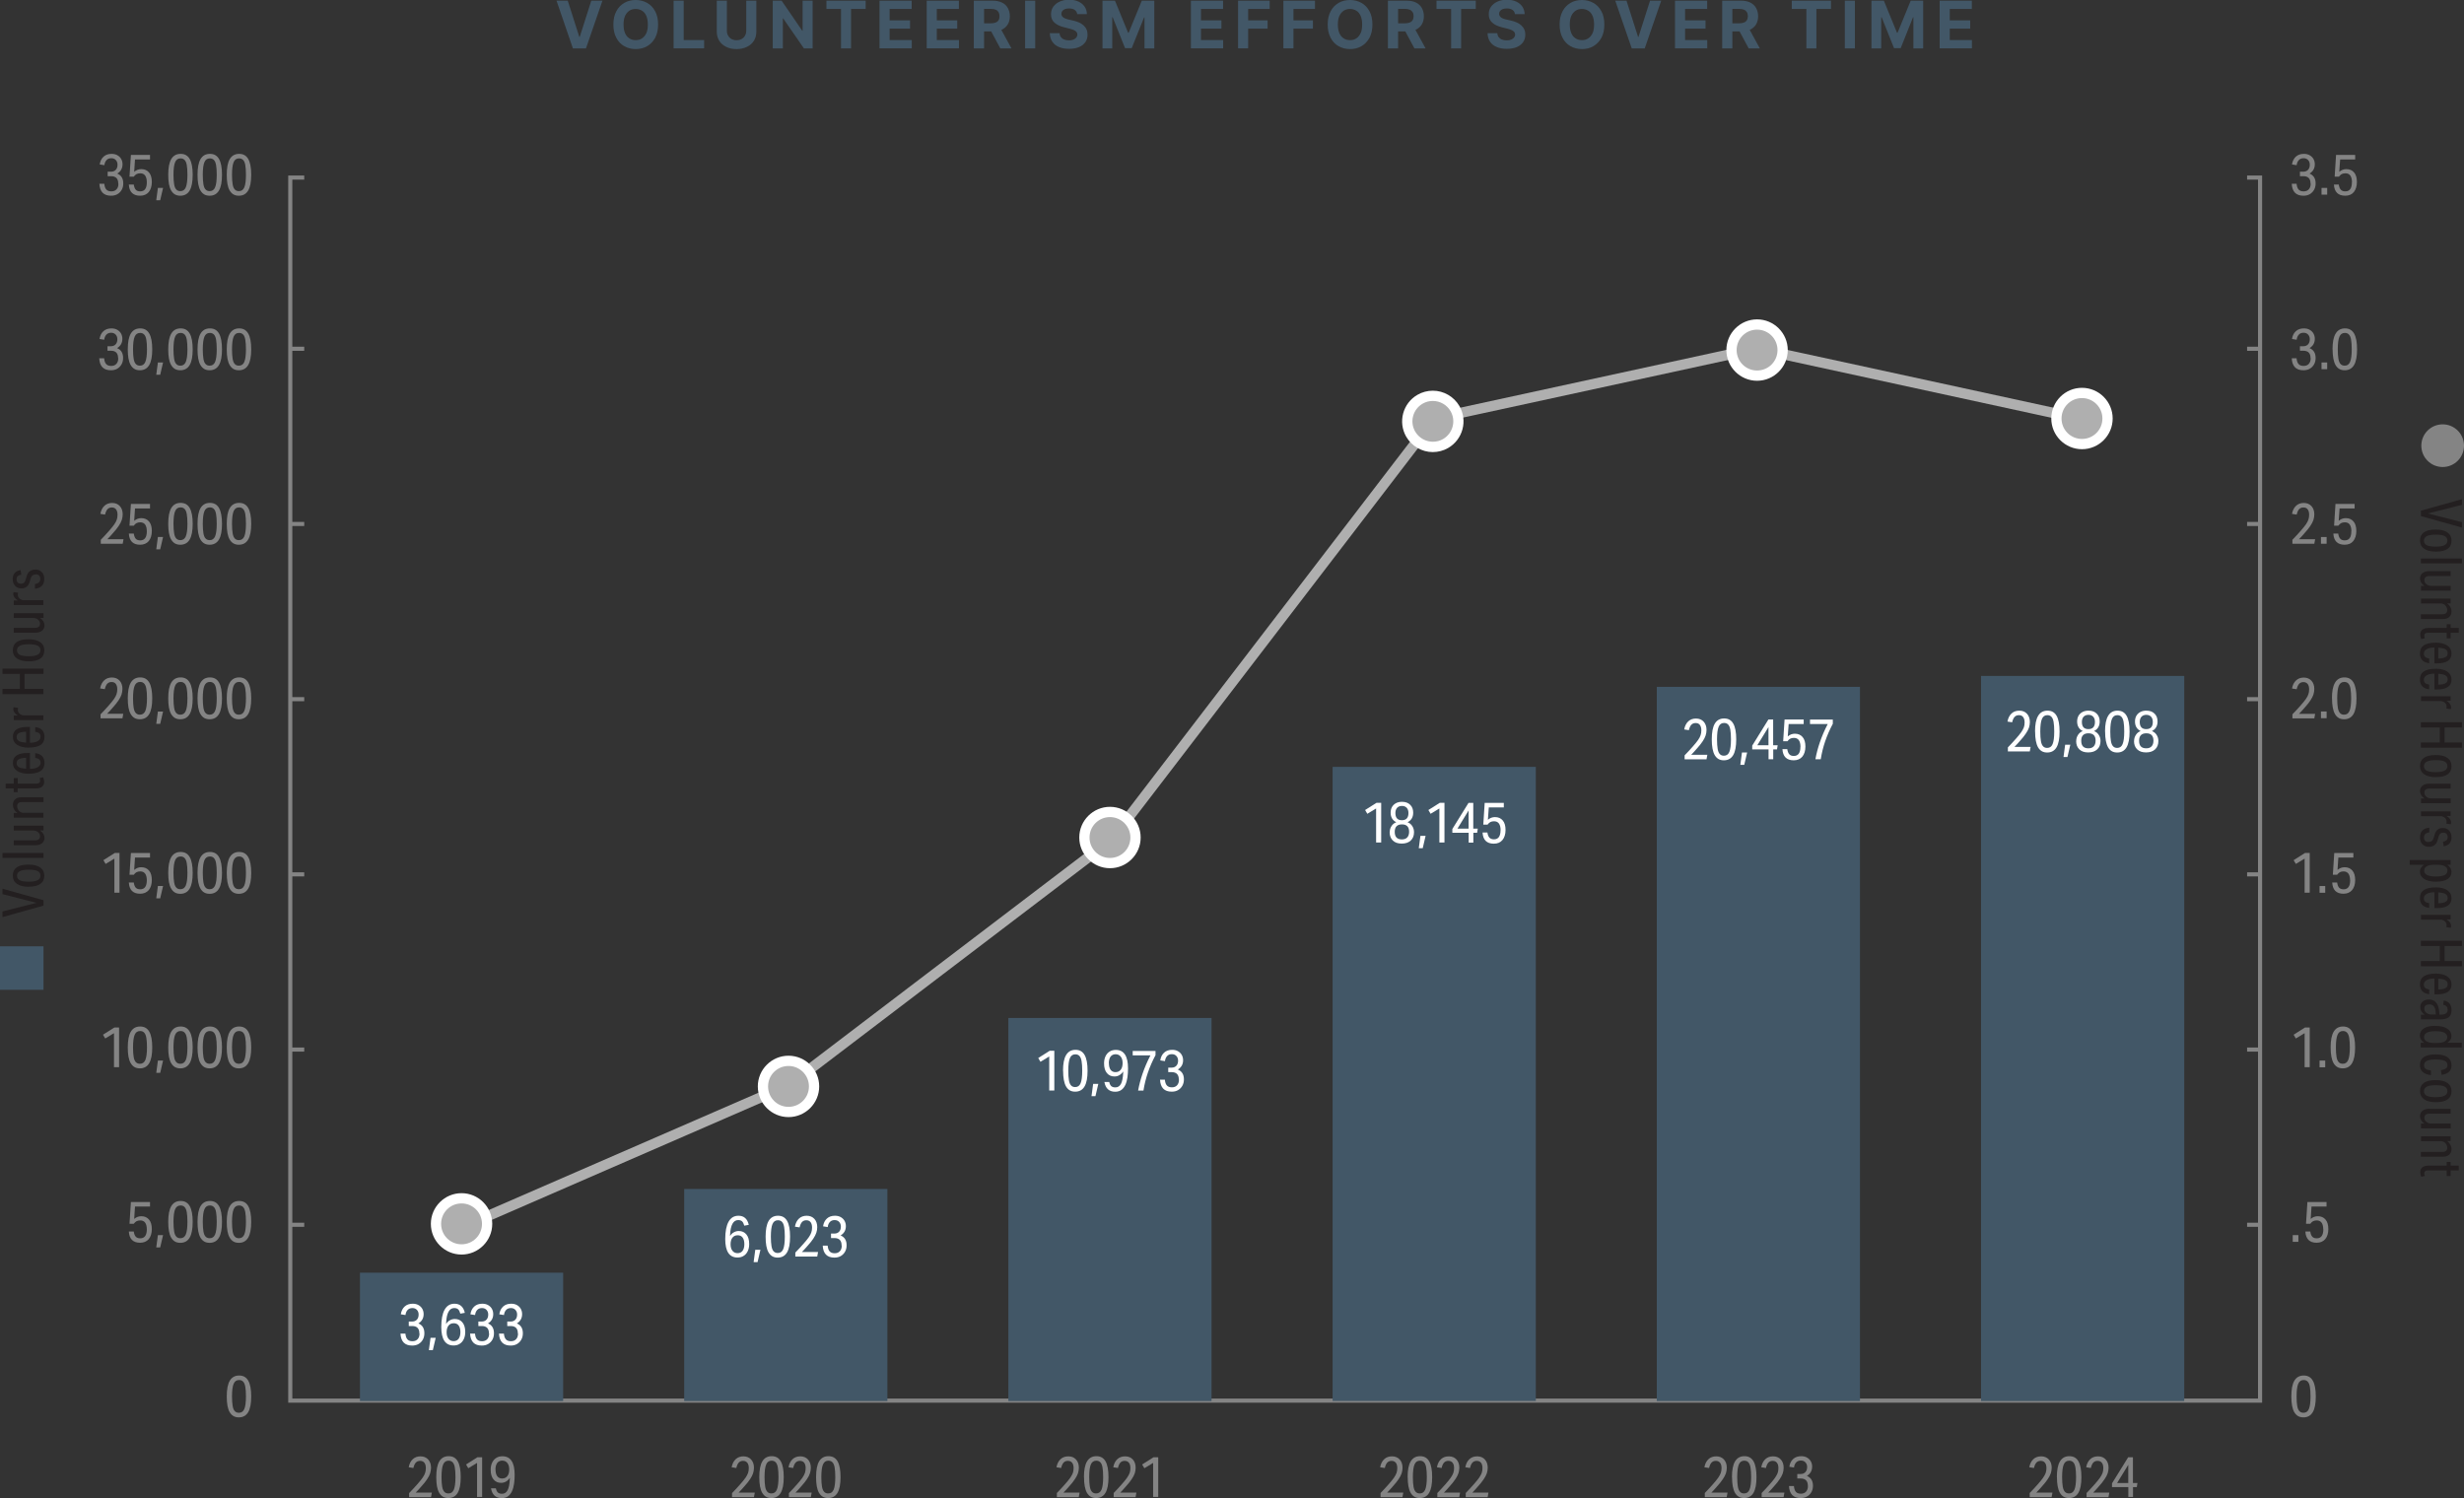 <?xml version="1.0" encoding="UTF-8"?><svg xmlns="http://www.w3.org/2000/svg" viewBox="0 0 300.24 182.55"><rect x="0" y="0" width="300.24" height="182.55" fill="#333333" stroke="none"/><defs><style>.c{fill:#fff;}.d{fill:#848484;}.e{fill:#afafaf;}.f{fill:#231f20;}.g{fill:#425767;}.h{stroke:#848484;stroke-width:.5px;}.h,.i{fill:none;stroke-miterlimit:10;}.i{stroke:#afafaf;stroke-linecap:round;stroke-width:1.25px;}</style></defs><g id="a"><g><path class="g" d="M69.18,.08l1.41,4.42h.05L72.05,.08h1.36l-2.01,5.82h-1.59L67.81,.08h1.37Z"/><path class="g" d="M80.19,2.99c0,.63-.12,1.17-.36,1.62-.24,.44-.56,.78-.98,1.02s-.87,.35-1.39,.35-.98-.12-1.39-.35c-.41-.23-.74-.57-.97-1.02-.24-.45-.36-.98-.36-1.62s.12-1.17,.36-1.62c.24-.45,.56-.78,.97-1.02s.88-.35,1.39-.35,.98,.12,1.39,.35,.74,.57,.98,1.02c.24,.44,.36,.98,.36,1.62Zm-1.25,0c0-.41-.06-.76-.18-1.04s-.29-.5-.52-.64-.48-.22-.78-.22-.56,.07-.78,.22c-.22,.15-.39,.36-.52,.64-.12,.28-.18,.63-.18,1.04s.06,.76,.18,1.04c.12,.28,.29,.5,.52,.64,.22,.15,.48,.22,.78,.22s.56-.07,.78-.22c.22-.15,.39-.36,.52-.64s.18-.63,.18-1.04Z"/><path class="g" d="M82.08,5.9V.08h1.23V4.88h2.49v1.01h-3.72Z"/><path class="g" d="M90.93,.08h1.23V3.86c0,.42-.1,.8-.3,1.11-.2,.32-.48,.57-.85,.74-.36,.18-.78,.27-1.26,.27s-.91-.09-1.27-.27c-.36-.18-.64-.42-.84-.74-.2-.32-.3-.69-.3-1.11V.08h1.23V3.75c0,.22,.05,.42,.15,.59,.1,.17,.23,.31,.41,.41,.18,.1,.39,.15,.62,.15s.45-.05,.62-.15c.18-.1,.31-.23,.41-.41,.1-.17,.15-.37,.15-.59V.08Z"/><path class="g" d="M99.02,.08V5.9h-1.06l-2.53-3.66h-.04v3.66h-1.23V.08h1.08l2.51,3.66h.05V.08h1.22Z"/><path class="g" d="M100.7,1.09V.08h4.78V1.09h-1.78V5.9h-1.22V1.09h-1.78Z"/><path class="g" d="M107.17,5.9V.08h3.92V1.09h-2.69v1.39h2.49v1.01h-2.49v1.39h2.7v1.01h-3.93Z"/><path class="g" d="M112.92,5.9V.08h3.92V1.09h-2.69v1.39h2.49v1.01h-2.49v1.39h2.7v1.01h-3.93Z"/><path class="g" d="M118.66,5.9V.08h2.3c.44,0,.81,.08,1.13,.23s.55,.38,.71,.66c.16,.29,.25,.62,.25,1s-.08,.72-.25,1c-.17,.28-.41,.49-.72,.64-.32,.15-.7,.22-1.14,.22h-1.54v-.99h1.34c.23,0,.43-.03,.59-.1,.16-.06,.27-.16,.35-.29s.11-.29,.11-.48-.04-.36-.11-.49c-.08-.13-.19-.23-.35-.3-.16-.07-.35-.1-.59-.1h-.83V5.9h-1.23Zm3.14-2.65l1.45,2.65h-1.36l-1.42-2.65h1.33Z"/><path class="g" d="M126.14,.08V5.9h-1.23V.08h1.23Z"/><path class="g" d="M131.26,1.75c-.02-.23-.12-.41-.29-.53-.17-.13-.41-.19-.7-.19-.2,0-.37,.03-.51,.08-.14,.06-.24,.13-.32,.23-.07,.1-.11,.21-.11,.34,0,.1,.02,.2,.07,.27s.11,.14,.2,.2c.09,.06,.18,.1,.3,.14,.11,.04,.23,.08,.36,.1l.52,.12c.25,.06,.49,.13,.7,.23s.4,.21,.55,.35,.28,.3,.36,.49c.09,.19,.13,.4,.13,.64,0,.36-.09,.66-.27,.92-.18,.26-.44,.46-.77,.6-.34,.14-.74,.21-1.21,.21s-.88-.07-1.23-.22c-.35-.14-.62-.36-.81-.64-.19-.28-.3-.63-.31-1.05h1.19c.01,.19,.07,.36,.17,.49,.1,.13,.23,.23,.4,.29s.36,.1,.57,.1,.39-.03,.54-.09c.15-.06,.27-.15,.36-.25,.08-.11,.13-.23,.13-.37,0-.13-.04-.24-.12-.33-.08-.09-.19-.17-.34-.23-.15-.06-.33-.12-.54-.17l-.63-.16c-.49-.12-.88-.31-1.16-.56s-.43-.6-.42-1.03c0-.35,.09-.66,.28-.92s.45-.47,.79-.62c.33-.15,.71-.22,1.14-.22s.81,.07,1.13,.22c.32,.15,.57,.35,.75,.62,.18,.26,.27,.57,.28,.91h-1.18Z"/><path class="g" d="M134.34,.08h1.52l1.6,3.91h.07l1.6-3.91h1.52V5.9h-1.19V2.11h-.05l-1.51,3.76h-.81l-1.51-3.77h-.05v3.8h-1.19V.08Z"/><path class="g" d="M145.11,5.9V.08h3.92V1.09h-2.69v1.39h2.49v1.01h-2.49v1.39h2.7v1.01h-3.93Z"/><path class="g" d="M150.86,5.9V.08h3.85V1.09h-2.62v1.39h2.37v1.01h-2.37v2.4h-1.23Z"/><path class="g" d="M156.38,5.9V.08h3.85V1.09h-2.62v1.39h2.37v1.01h-2.37v2.4h-1.23Z"/><path class="g" d="M167.23,2.99c0,.63-.12,1.17-.36,1.62-.24,.44-.57,.78-.98,1.02s-.87,.35-1.39,.35-.98-.12-1.39-.35c-.41-.23-.74-.57-.97-1.02-.24-.45-.36-.98-.36-1.62s.12-1.17,.36-1.62c.24-.45,.56-.78,.97-1.02s.88-.35,1.39-.35,.98,.12,1.39,.35,.74,.57,.98,1.02c.24,.44,.36,.98,.36,1.62Zm-1.25,0c0-.41-.06-.76-.18-1.04s-.29-.5-.52-.64-.48-.22-.78-.22-.56,.07-.78,.22-.39,.36-.52,.64-.18,.63-.18,1.04,.06,.76,.18,1.04,.29,.5,.52,.64c.22,.15,.48,.22,.78,.22s.56-.07,.78-.22c.22-.15,.39-.36,.52-.64s.18-.63,.18-1.04Z"/><path class="g" d="M169.12,5.9V.08h2.29c.44,0,.82,.08,1.13,.23s.55,.38,.71,.66c.16,.29,.25,.62,.25,1s-.08,.72-.25,1c-.17,.28-.41,.49-.72,.64-.32,.15-.7,.22-1.14,.22h-1.54v-.99h1.34c.24,0,.43-.03,.59-.1,.16-.06,.27-.16,.35-.29,.08-.13,.12-.29,.12-.48s-.04-.36-.12-.49c-.08-.13-.19-.23-.35-.3-.16-.07-.35-.1-.59-.1h-.83V5.9h-1.23Zm3.14-2.65l1.45,2.65h-1.36l-1.42-2.65h1.33Z"/><path class="g" d="M175.04,1.09V.08h4.78V1.09h-1.78V5.9h-1.22V1.09h-1.78Z"/><path class="g" d="M184.6,1.75c-.02-.23-.12-.41-.29-.53-.17-.13-.41-.19-.7-.19-.2,0-.37,.03-.51,.08-.14,.06-.24,.13-.32,.23-.07,.1-.11,.21-.11,.34,0,.1,.02,.2,.07,.27,.05,.08,.12,.14,.2,.2,.09,.06,.18,.1,.3,.14,.11,.04,.23,.08,.36,.1l.52,.12c.25,.06,.49,.13,.7,.23s.4,.21,.55,.35,.28,.3,.36,.49c.09,.19,.13,.4,.13,.64,0,.36-.09,.66-.27,.92-.18,.26-.44,.46-.77,.6-.34,.14-.74,.21-1.21,.21s-.88-.07-1.23-.22c-.35-.14-.62-.36-.81-.64-.19-.28-.3-.63-.31-1.05h1.19c.01,.19,.07,.36,.17,.49,.1,.13,.23,.23,.4,.29,.17,.07,.36,.1,.57,.1s.39-.03,.54-.09c.15-.06,.27-.15,.36-.25,.08-.11,.13-.23,.13-.37,0-.13-.04-.24-.12-.33-.08-.09-.19-.17-.34-.23-.15-.06-.33-.12-.54-.17l-.63-.16c-.49-.12-.88-.31-1.16-.56s-.43-.6-.42-1.03c0-.35,.09-.66,.28-.92s.45-.47,.79-.62c.33-.15,.71-.22,1.14-.22s.81,.07,1.13,.22c.32,.15,.57,.35,.75,.62s.27,.57,.28,.91h-1.18Z"/><path class="g" d="M195.49,2.99c0,.63-.12,1.17-.36,1.62-.24,.44-.57,.78-.98,1.02s-.87,.35-1.39,.35-.98-.12-1.39-.35c-.41-.23-.74-.57-.97-1.02-.24-.45-.36-.98-.36-1.62s.12-1.17,.36-1.62c.24-.45,.56-.78,.97-1.02s.88-.35,1.39-.35,.98,.12,1.39,.35,.74,.57,.98,1.02c.24,.44,.36,.98,.36,1.62Zm-1.25,0c0-.41-.06-.76-.18-1.04s-.29-.5-.52-.64-.48-.22-.78-.22-.56,.07-.78,.22-.39,.36-.52,.64-.18,.63-.18,1.04,.06,.76,.18,1.04,.29,.5,.52,.64c.22,.15,.48,.22,.78,.22s.56-.07,.78-.22c.22-.15,.39-.36,.52-.64s.18-.63,.18-1.04Z"/><path class="g" d="M198.19,.08l1.41,4.42h.05l1.41-4.42h1.36l-2.01,5.82h-1.58L196.82,.08h1.37Z"/><path class="g" d="M204.1,5.9V.08h3.92V1.09h-2.69v1.39h2.49v1.01h-2.49v1.39h2.7v1.01h-3.93Z"/><path class="g" d="M209.85,5.9V.08h2.29c.44,0,.82,.08,1.13,.23s.55,.38,.71,.66c.16,.29,.25,.62,.25,1s-.08,.72-.25,1c-.17,.28-.41,.49-.72,.64-.32,.15-.7,.22-1.14,.22h-1.54v-.99h1.34c.24,0,.43-.03,.59-.1,.16-.06,.27-.16,.35-.29,.08-.13,.12-.29,.12-.48s-.04-.36-.12-.49c-.08-.13-.19-.23-.35-.3-.16-.07-.35-.1-.59-.1h-.83V5.9h-1.23Zm3.14-2.65l1.45,2.65h-1.36l-1.42-2.65h1.33Z"/><path class="g" d="M218.33,1.09V.08h4.78V1.09h-1.78V5.9h-1.22V1.09h-1.78Z"/><path class="g" d="M226.02,.08V5.9h-1.23V.08h1.23Z"/><path class="g" d="M228.03,.08h1.52l1.6,3.91h.07l1.6-3.91h1.52V5.9h-1.19V2.11h-.05l-1.5,3.76h-.81l-1.51-3.77h-.05v3.8h-1.19V.08Z"/><path class="g" d="M236.35,5.9V.08h3.92V1.09h-2.69v1.39h2.49v1.01h-2.49v1.39h2.7v1.01h-3.93Z"/></g><g><path class="d" d="M12.28,65.78c.2-.21,.38-.4,.54-.57,.16-.18,.31-.34,.45-.5,.28-.32,.5-.58,.65-.8,.15-.22,.26-.42,.31-.59,.06-.18,.09-.37,.09-.58,0-.29-.06-.51-.18-.67s-.29-.23-.52-.23c-.21,0-.39,.07-.52,.21s-.23,.36-.3,.66l-.57-.09c.08-.43,.25-.76,.5-.99,.25-.23,.56-.34,.94-.34s.7,.13,.93,.38c.23,.25,.35,.59,.35,1.01,0,.23-.04,.46-.11,.68s-.2,.47-.37,.72c-.17,.26-.41,.56-.72,.9-.09,.1-.19,.21-.3,.34-.11,.12-.23,.25-.37,.39h1.97l-.1,.55h-2.67v-.48Z"/><path class="d" d="M17.89,64.74c0-.35-.07-.62-.2-.81-.14-.19-.33-.28-.6-.28-.17,0-.32,.03-.44,.09-.12,.06-.24,.17-.35,.32h-.52l.17-2.65h2.33v.55h-1.83l-.1,1.51c.26-.22,.54-.33,.86-.33,.41,0,.72,.14,.95,.41,.23,.27,.34,.66,.34,1.16s-.13,.93-.38,1.23c-.25,.29-.6,.44-1.05,.44-.86,0-1.32-.46-1.37-1.36h.6c.04,.28,.12,.49,.24,.63,.13,.14,.31,.2,.55,.2,.53,0,.8-.37,.8-1.11Z"/><path class="d" d="M19.23,65.44h.64l-.35,1.5h-.48l.2-1.5Z"/><path class="d" d="M20.5,63.83c0-.86,.12-1.5,.37-1.92,.25-.42,.63-.63,1.14-.63s.87,.21,1.11,.63c.24,.42,.36,1.06,.36,1.92s-.12,1.5-.37,1.92c-.25,.42-.63,.63-1.14,.63s-.86-.21-1.11-.63-.36-1.06-.36-1.92Zm.64,0c0,.49,.03,.88,.08,1.17s.14,.5,.27,.63c.12,.13,.29,.19,.49,.19,.31,0,.53-.15,.66-.46,.13-.31,.2-.82,.2-1.54,0-.49-.03-.88-.08-1.17-.05-.29-.14-.5-.27-.63s-.29-.19-.49-.19c-.31,0-.53,.15-.66,.46-.13,.3-.2,.82-.2,1.54Z"/><path class="d" d="M24.07,63.83c0-.86,.12-1.5,.37-1.92,.25-.42,.63-.63,1.14-.63s.87,.21,1.11,.63c.24,.42,.36,1.06,.36,1.92s-.12,1.5-.37,1.92c-.25,.42-.63,.63-1.14,.63s-.86-.21-1.11-.63-.36-1.06-.36-1.92Zm.64,0c0,.49,.03,.88,.08,1.17s.14,.5,.27,.63c.12,.13,.29,.19,.49,.19,.31,0,.53-.15,.66-.46,.13-.31,.2-.82,.2-1.54,0-.49-.03-.88-.08-1.17-.05-.29-.14-.5-.27-.63s-.29-.19-.49-.19c-.31,0-.53,.15-.66,.46-.13,.3-.2,.82-.2,1.54Z"/><path class="d" d="M27.63,63.83c0-.86,.12-1.5,.37-1.92,.25-.42,.63-.63,1.14-.63s.87,.21,1.11,.63c.24,.42,.36,1.06,.36,1.92s-.12,1.5-.37,1.92c-.25,.42-.63,.63-1.14,.63s-.86-.21-1.11-.63-.36-1.06-.36-1.92Zm.64,0c0,.49,.03,.88,.08,1.17s.14,.5,.27,.63c.12,.13,.29,.19,.49,.19,.31,0,.53-.15,.66-.46,.13-.31,.2-.82,.2-1.54,0-.49-.03-.88-.08-1.17-.05-.29-.14-.5-.27-.63s-.29-.19-.49-.19c-.31,0-.53,.15-.66,.46-.13,.3-.2,.82-.2,1.54Z"/></g><g><path class="d" d="M14.39,43.64c0-.6-.29-.9-.88-.9h-.41v-.55h.43c.23,0,.42-.08,.56-.23s.21-.36,.21-.62c0-.23-.07-.42-.21-.57-.14-.15-.32-.22-.55-.22s-.43,.07-.57,.22c-.14,.15-.24,.35-.27,.63l-.57-.09c.06-.41,.22-.72,.47-.95,.25-.23,.58-.34,.98-.34,.26,0,.49,.05,.69,.16s.36,.26,.47,.45c.11,.19,.17,.41,.17,.66,0,.49-.21,.87-.64,1.13,.49,.21,.73,.6,.73,1.2,0,.29-.06,.55-.19,.78-.13,.23-.3,.4-.52,.53s-.48,.19-.78,.19c-.9,0-1.37-.49-1.42-1.46h.6c.03,.33,.11,.56,.25,.71,.14,.15,.34,.22,.61,.22s.47-.08,.63-.25,.23-.4,.23-.69Z"/><path class="d" d="M15.57,42.57c0-.86,.12-1.5,.37-1.92,.25-.42,.63-.63,1.14-.63s.87,.21,1.11,.63c.24,.42,.36,1.06,.36,1.92s-.12,1.5-.37,1.92c-.25,.42-.63,.63-1.14,.63s-.86-.21-1.11-.63-.36-1.06-.36-1.92Zm.64,0c0,.49,.03,.88,.08,1.17s.14,.5,.27,.63c.12,.13,.29,.19,.49,.19,.31,0,.53-.15,.66-.46,.13-.31,.2-.82,.2-1.54,0-.49-.03-.88-.08-1.17-.05-.29-.14-.5-.27-.63s-.29-.19-.49-.19c-.31,0-.53,.15-.66,.46-.13,.3-.2,.82-.2,1.54Z"/><path class="d" d="M19.23,44.17h.64l-.35,1.5h-.48l.2-1.5Z"/><path class="d" d="M20.5,42.57c0-.86,.12-1.5,.37-1.92,.25-.42,.63-.63,1.14-.63s.87,.21,1.11,.63c.24,.42,.36,1.06,.36,1.92s-.12,1.5-.37,1.92c-.25,.42-.63,.63-1.14,.63s-.86-.21-1.11-.63-.36-1.06-.36-1.92Zm.64,0c0,.49,.03,.88,.08,1.17s.14,.5,.27,.63c.12,.13,.29,.19,.49,.19,.31,0,.53-.15,.66-.46,.13-.31,.2-.82,.2-1.54,0-.49-.03-.88-.08-1.17-.05-.29-.14-.5-.27-.63s-.29-.19-.49-.19c-.31,0-.53,.15-.66,.46-.13,.3-.2,.82-.2,1.54Z"/><path class="d" d="M24.07,42.57c0-.86,.12-1.5,.37-1.92,.25-.42,.63-.63,1.14-.63s.87,.21,1.11,.63c.24,.42,.36,1.06,.36,1.92s-.12,1.5-.37,1.92c-.25,.42-.63,.63-1.14,.63s-.86-.21-1.11-.63-.36-1.06-.36-1.92Zm.64,0c0,.49,.03,.88,.08,1.17s.14,.5,.27,.63c.12,.13,.29,.19,.49,.19,.31,0,.53-.15,.66-.46,.13-.31,.2-.82,.2-1.54,0-.49-.03-.88-.08-1.17-.05-.29-.14-.5-.27-.63s-.29-.19-.49-.19c-.31,0-.53,.15-.66,.46-.13,.3-.2,.82-.2,1.54Z"/><path class="d" d="M27.63,42.57c0-.86,.12-1.5,.37-1.92,.25-.42,.63-.63,1.14-.63s.87,.21,1.11,.63c.24,.42,.36,1.06,.36,1.92s-.12,1.5-.37,1.92c-.25,.42-.63,.63-1.14,.63s-.86-.21-1.11-.63-.36-1.06-.36-1.92Zm.64,0c0,.49,.03,.88,.08,1.17s.14,.5,.27,.63c.12,.13,.29,.19,.49,.19,.31,0,.53-.15,.66-.46,.13-.31,.2-.82,.2-1.54,0-.49-.03-.88-.08-1.17-.05-.29-.14-.5-.27-.63s-.29-.19-.49-.19c-.31,0-.53,.15-.66,.46-.13,.3-.2,.82-.2,1.54Z"/></g><polyline class="h" points="37.07 21.64 35.37 21.64 35.37 170.68 275.39 170.68 275.39 21.64 273.81 21.64"/><g><line class="h" x1="35.49" y1="106.55" x2="37.07" y2="106.55"/><line class="h" x1="35.49" y1="127.9" x2="37.07" y2="127.9"/><line class="h" x1="35.49" y1="149.25" x2="37.07" y2="149.25"/><line class="h" x1="35.49" y1="85.2" x2="37.07" y2="85.2"/><line class="h" x1="35.49" y1="42.5" x2="37.07" y2="42.5"/><line class="h" x1="35.49" y1="63.85" x2="37.07" y2="63.85"/></g><g><line class="h" x1="273.81" y1="106.55" x2="275.39" y2="106.55"/><line class="h" x1="273.81" y1="127.9" x2="275.39" y2="127.9"/><line class="h" x1="273.81" y1="149.25" x2="275.39" y2="149.25"/><line class="h" x1="273.81" y1="85.2" x2="275.39" y2="85.2"/><line class="h" x1="273.81" y1="42.5" x2="275.39" y2="42.5"/><line class="h" x1="273.81" y1="63.85" x2="275.39" y2="63.85"/></g><g><path class="d" d="M13.94,104.63l-1.07,.65-.27-.46,1.39-.88h.57v4.84h-.62v-4.16Z"/><path class="d" d="M17.89,107.28c0-.35-.07-.63-.2-.81-.14-.19-.33-.28-.6-.28-.17,0-.32,.03-.44,.09-.12,.06-.24,.17-.35,.32h-.52l.17-2.65h2.33v.55h-1.83l-.1,1.51c.26-.22,.54-.33,.86-.33,.41,0,.72,.14,.95,.41,.23,.27,.34,.66,.34,1.16s-.13,.93-.38,1.22c-.25,.29-.6,.44-1.05,.44-.86,0-1.32-.46-1.37-1.37h.6c.04,.29,.12,.5,.24,.63,.13,.14,.31,.2,.55,.2,.53,0,.8-.37,.8-1.11Z"/><path class="d" d="M19.23,107.97h.64l-.35,1.5h-.48l.2-1.5Z"/><path class="d" d="M20.5,106.37c0-.86,.12-1.5,.37-1.92,.25-.42,.63-.63,1.14-.63s.87,.21,1.11,.63c.24,.42,.36,1.06,.36,1.92s-.12,1.5-.37,1.92c-.25,.42-.63,.63-1.14,.63s-.86-.21-1.11-.63-.36-1.06-.36-1.92Zm.64,0c0,.49,.03,.88,.08,1.17,.05,.29,.14,.5,.27,.63,.12,.13,.29,.19,.49,.19,.31,0,.53-.15,.66-.46,.13-.31,.2-.82,.2-1.54,0-.49-.03-.88-.08-1.17-.05-.29-.14-.5-.27-.63-.12-.13-.29-.19-.49-.19-.31,0-.53,.15-.66,.46-.13,.3-.2,.82-.2,1.54Z"/><path class="d" d="M24.07,106.37c0-.86,.12-1.5,.37-1.92,.25-.42,.63-.63,1.14-.63s.87,.21,1.11,.63c.24,.42,.36,1.06,.36,1.92s-.12,1.5-.37,1.92c-.25,.42-.63,.63-1.14,.63s-.86-.21-1.11-.63-.36-1.06-.36-1.92Zm.64,0c0,.49,.03,.88,.08,1.17,.05,.29,.14,.5,.27,.63,.12,.13,.29,.19,.49,.19,.31,0,.53-.15,.66-.46,.13-.31,.2-.82,.2-1.54,0-.49-.03-.88-.08-1.17-.05-.29-.14-.5-.27-.63-.12-.13-.29-.19-.49-.19-.31,0-.53,.15-.66,.46-.13,.3-.2,.82-.2,1.54Z"/><path class="d" d="M27.63,106.37c0-.86,.12-1.5,.37-1.92,.25-.42,.63-.63,1.14-.63s.87,.21,1.11,.63c.24,.42,.36,1.06,.36,1.92s-.12,1.5-.37,1.92c-.25,.42-.63,.63-1.14,.63s-.86-.21-1.11-.63-.36-1.06-.36-1.92Zm.64,0c0,.49,.03,.88,.08,1.17,.05,.29,.14,.5,.27,.63,.12,.13,.29,.19,.49,.19,.31,0,.53-.15,.66-.46,.13-.31,.2-.82,.2-1.54,0-.49-.03-.88-.08-1.17-.05-.29-.14-.5-.27-.63-.12-.13-.29-.19-.49-.19-.31,0-.53,.15-.66,.46-.13,.3-.2,.82-.2,1.54Z"/></g><g><path class="d" d="M13.89,125.9l-1.07,.65-.27-.46,1.39-.88h.57v4.84h-.62v-4.16Z"/><path class="d" d="M15.57,127.64c0-.86,.12-1.5,.37-1.92,.25-.42,.63-.63,1.14-.63s.87,.21,1.11,.63c.24,.42,.36,1.06,.36,1.92s-.12,1.5-.37,1.92c-.25,.42-.63,.63-1.14,.63s-.86-.21-1.11-.63-.36-1.06-.36-1.92Zm.64,0c0,.49,.03,.88,.08,1.17,.05,.29,.14,.5,.27,.63,.12,.13,.29,.19,.49,.19,.31,0,.53-.15,.66-.46,.13-.31,.2-.82,.2-1.54,0-.49-.03-.88-.08-1.17-.05-.29-.14-.5-.27-.63-.12-.13-.29-.19-.49-.19-.31,0-.53,.15-.66,.46-.13,.3-.2,.82-.2,1.54Z"/><path class="d" d="M19.23,129.24h.64l-.35,1.5h-.48l.2-1.5Z"/><path class="d" d="M20.5,127.64c0-.86,.12-1.5,.37-1.92,.25-.42,.63-.63,1.14-.63s.87,.21,1.11,.63c.24,.42,.36,1.06,.36,1.92s-.12,1.5-.37,1.92c-.25,.42-.63,.63-1.14,.63s-.86-.21-1.11-.63-.36-1.06-.36-1.92Zm.64,0c0,.49,.03,.88,.08,1.17,.05,.29,.14,.5,.27,.63,.12,.13,.29,.19,.49,.19,.31,0,.53-.15,.66-.46,.13-.31,.2-.82,.2-1.54,0-.49-.03-.88-.08-1.17-.05-.29-.14-.5-.27-.63-.12-.13-.29-.19-.49-.19-.31,0-.53,.15-.66,.46-.13,.3-.2,.82-.2,1.54Z"/><path class="d" d="M24.07,127.64c0-.86,.12-1.5,.37-1.92,.25-.42,.63-.63,1.14-.63s.87,.21,1.11,.63c.24,.42,.36,1.06,.36,1.92s-.12,1.5-.37,1.92c-.25,.42-.63,.63-1.14,.63s-.86-.21-1.11-.63-.36-1.06-.36-1.92Zm.64,0c0,.49,.03,.88,.08,1.17,.05,.29,.14,.5,.27,.63,.12,.13,.29,.19,.49,.19,.31,0,.53-.15,.66-.46,.13-.31,.2-.82,.2-1.54,0-.49-.03-.88-.08-1.17-.05-.29-.14-.5-.27-.63-.12-.13-.29-.19-.49-.19-.31,0-.53,.15-.66,.46-.13,.3-.2,.82-.2,1.54Z"/><path class="d" d="M27.63,127.64c0-.86,.12-1.5,.37-1.92,.25-.42,.63-.63,1.14-.63s.87,.21,1.11,.63c.24,.42,.36,1.06,.36,1.92s-.12,1.5-.37,1.92c-.25,.42-.63,.63-1.14,.63s-.86-.21-1.11-.63-.36-1.06-.36-1.92Zm.64,0c0,.49,.03,.88,.08,1.17,.05,.29,.14,.5,.27,.63,.12,.13,.29,.19,.49,.19,.31,0,.53-.15,.66-.46,.13-.31,.2-.82,.2-1.54,0-.49-.03-.88-.08-1.17-.05-.29-.14-.5-.27-.63-.12-.13-.29-.19-.49-.19-.31,0-.53,.15-.66,.46-.13,.3-.2,.82-.2,1.54Z"/></g><g><path class="d" d="M17.89,149.81c0-.35-.07-.63-.2-.81-.14-.19-.33-.28-.6-.28-.17,0-.32,.03-.44,.09-.12,.06-.24,.17-.35,.32h-.52l.17-2.65h2.33v.55h-1.83l-.1,1.51c.26-.22,.54-.33,.86-.33,.41,0,.72,.14,.95,.41,.23,.27,.34,.66,.34,1.16s-.13,.93-.38,1.22c-.25,.29-.6,.44-1.05,.44-.86,0-1.32-.46-1.37-1.37h.6c.04,.29,.12,.5,.24,.63,.13,.14,.31,.2,.55,.2,.53,0,.8-.37,.8-1.11Z"/><path class="d" d="M19.23,150.51h.64l-.35,1.5h-.48l.2-1.5Z"/><path class="d" d="M20.5,148.9c0-.86,.12-1.5,.37-1.92,.25-.42,.63-.63,1.14-.63s.87,.21,1.11,.63c.24,.42,.36,1.06,.36,1.92s-.12,1.5-.37,1.92c-.25,.42-.63,.63-1.14,.63s-.86-.21-1.11-.63-.36-1.06-.36-1.92Zm.64,0c0,.49,.03,.88,.08,1.17,.05,.29,.14,.5,.27,.63,.12,.13,.29,.19,.49,.19,.31,0,.53-.15,.66-.46,.13-.31,.2-.82,.2-1.54,0-.49-.03-.88-.08-1.17-.05-.29-.14-.5-.27-.63-.12-.13-.29-.19-.49-.19-.31,0-.53,.15-.66,.46-.13,.3-.2,.82-.2,1.54Z"/><path class="d" d="M24.07,148.9c0-.86,.12-1.5,.37-1.92,.25-.42,.63-.63,1.14-.63s.87,.21,1.11,.63c.24,.42,.36,1.06,.36,1.92s-.12,1.5-.37,1.92c-.25,.42-.63,.63-1.14,.63s-.86-.21-1.11-.63-.36-1.06-.36-1.92Zm.64,0c0,.49,.03,.88,.08,1.17,.05,.29,.14,.5,.27,.63,.12,.13,.29,.19,.49,.19,.31,0,.53-.15,.66-.46,.13-.31,.2-.82,.2-1.54,0-.49-.03-.88-.08-1.17-.05-.29-.14-.5-.27-.63-.12-.13-.29-.19-.49-.19-.31,0-.53,.15-.66,.46-.13,.3-.2,.82-.2,1.54Z"/><path class="d" d="M27.63,148.9c0-.86,.12-1.5,.37-1.92,.25-.42,.63-.63,1.14-.63s.87,.21,1.11,.63c.24,.42,.36,1.06,.36,1.92s-.12,1.5-.37,1.92c-.25,.42-.63,.63-1.14,.63s-.86-.21-1.11-.63-.36-1.06-.36-1.92Zm.64,0c0,.49,.03,.88,.08,1.17,.05,.29,.14,.5,.27,.63,.12,.13,.29,.19,.49,.19,.31,0,.53-.15,.66-.46,.13-.31,.2-.82,.2-1.54,0-.49-.03-.88-.08-1.17-.05-.29-.14-.5-.27-.63-.12-.13-.29-.19-.49-.19-.31,0-.53,.15-.66,.46-.13,.3-.2,.82-.2,1.54Z"/></g><path class="d" d="M27.63,170.17c0-.86,.12-1.5,.37-1.92,.25-.42,.63-.63,1.14-.63s.87,.21,1.11,.63c.24,.42,.36,1.06,.36,1.92s-.12,1.5-.37,1.92c-.25,.42-.63,.63-1.14,.63s-.86-.21-1.11-.63-.36-1.06-.36-1.92Zm.64,0c0,.49,.03,.88,.08,1.17,.05,.29,.14,.5,.27,.63,.12,.13,.29,.19,.49,.19,.31,0,.53-.15,.66-.46,.13-.31,.2-.82,.2-1.54,0-.49-.03-.88-.08-1.17-.05-.29-.14-.5-.27-.63-.12-.13-.29-.19-.49-.19-.31,0-.53,.15-.66,.46-.13,.3-.2,.82-.2,1.54Z"/><g><path class="d" d="M12.25,87.05c.2-.21,.38-.4,.54-.57,.16-.18,.31-.34,.45-.5,.28-.32,.5-.58,.65-.8,.15-.22,.26-.42,.31-.59,.06-.18,.09-.37,.09-.58,0-.29-.06-.51-.18-.67s-.29-.23-.52-.23c-.21,0-.39,.07-.52,.21s-.23,.36-.3,.66l-.57-.09c.08-.43,.25-.76,.5-.99,.25-.23,.56-.34,.94-.34s.7,.13,.93,.38c.23,.25,.35,.59,.35,1.01,0,.23-.04,.46-.11,.68s-.2,.47-.37,.72c-.17,.26-.41,.56-.72,.9-.09,.1-.19,.21-.3,.34-.11,.12-.23,.25-.37,.39h1.97l-.1,.55h-2.67v-.48Z"/><path class="d" d="M15.57,85.1c0-.86,.12-1.5,.37-1.92,.25-.42,.63-.63,1.14-.63s.87,.21,1.11,.63c.24,.42,.36,1.06,.36,1.92s-.12,1.5-.37,1.92c-.25,.42-.63,.63-1.14,.63s-.86-.21-1.11-.63-.36-1.06-.36-1.92Zm.64,0c0,.49,.03,.88,.08,1.17s.14,.5,.27,.63c.12,.13,.29,.19,.49,.19,.31,0,.53-.15,.66-.46,.13-.31,.2-.82,.2-1.54,0-.49-.03-.88-.08-1.17-.05-.29-.14-.5-.27-.63s-.29-.19-.49-.19c-.31,0-.53,.15-.66,.46-.13,.3-.2,.82-.2,1.54Z"/><path class="d" d="M19.23,86.71h.64l-.35,1.5h-.48l.2-1.5Z"/><path class="d" d="M20.5,85.1c0-.86,.12-1.5,.37-1.92,.25-.42,.63-.63,1.14-.63s.87,.21,1.11,.63c.24,.42,.36,1.06,.36,1.92s-.12,1.5-.37,1.92c-.25,.42-.63,.63-1.14,.63s-.86-.21-1.11-.63-.36-1.06-.36-1.92Zm.64,0c0,.49,.03,.88,.08,1.17s.14,.5,.27,.63c.12,.13,.29,.19,.49,.19,.31,0,.53-.15,.66-.46,.13-.31,.2-.82,.2-1.54,0-.49-.03-.88-.08-1.17-.05-.29-.14-.5-.27-.63s-.29-.19-.49-.19c-.31,0-.53,.15-.66,.46-.13,.3-.2,.82-.2,1.54Z"/><path class="d" d="M24.07,85.1c0-.86,.12-1.5,.37-1.92,.25-.42,.63-.63,1.14-.63s.87,.21,1.11,.63c.24,.42,.36,1.06,.36,1.92s-.12,1.5-.37,1.92c-.25,.42-.63,.63-1.14,.63s-.86-.21-1.11-.63-.36-1.06-.36-1.92Zm.64,0c0,.49,.03,.88,.08,1.17s.14,.5,.27,.63c.12,.13,.29,.19,.49,.19,.31,0,.53-.15,.66-.46,.13-.31,.2-.82,.2-1.54,0-.49-.03-.88-.08-1.17-.05-.29-.14-.5-.27-.63s-.29-.19-.49-.19c-.31,0-.53,.15-.66,.46-.13,.3-.2,.82-.2,1.54Z"/><path class="d" d="M27.63,85.1c0-.86,.12-1.5,.37-1.92,.25-.42,.63-.63,1.14-.63s.87,.21,1.11,.63c.24,.42,.36,1.06,.36,1.92s-.12,1.5-.37,1.92c-.25,.42-.63,.63-1.14,.63s-.86-.21-1.11-.63-.36-1.06-.36-1.92Zm.64,0c0,.49,.03,.88,.08,1.17s.14,.5,.27,.63c.12,.13,.29,.19,.49,.19,.31,0,.53-.15,.66-.46,.13-.31,.2-.82,.2-1.54,0-.49-.03-.88-.08-1.17-.05-.29-.14-.5-.27-.63s-.29-.19-.49-.19c-.31,0-.53,.15-.66,.46-.13,.3-.2,.82-.2,1.54Z"/></g><g><path class="d" d="M14.41,22.37c0-.6-.29-.9-.88-.9h-.41v-.55h.43c.23,0,.42-.08,.56-.23s.21-.36,.21-.62c0-.23-.07-.42-.21-.57-.14-.15-.32-.22-.55-.22s-.43,.07-.57,.22c-.14,.15-.24,.35-.27,.63l-.57-.09c.06-.41,.22-.72,.47-.95,.25-.23,.58-.34,.98-.34,.26,0,.49,.05,.69,.16s.36,.26,.47,.45c.11,.19,.17,.41,.17,.66,0,.49-.21,.87-.64,1.13,.49,.21,.73,.6,.73,1.2,0,.29-.06,.55-.19,.78-.13,.23-.3,.4-.52,.53s-.48,.19-.78,.19c-.9,0-1.37-.49-1.42-1.46h.6c.03,.33,.11,.56,.25,.71,.14,.15,.34,.22,.61,.22s.47-.08,.63-.25,.23-.4,.23-.69Z"/><path class="d" d="M17.89,22.21c0-.35-.07-.62-.2-.81-.14-.19-.33-.28-.6-.28-.17,0-.32,.03-.44,.09-.12,.06-.24,.17-.35,.32h-.52l.17-2.65h2.33v.55h-1.83l-.1,1.51c.26-.22,.54-.33,.86-.33,.41,0,.72,.14,.95,.41,.23,.27,.34,.66,.34,1.16s-.13,.93-.38,1.23c-.25,.29-.6,.44-1.05,.44-.86,0-1.32-.46-1.37-1.36h.6c.04,.28,.12,.49,.24,.63,.13,.14,.31,.2,.55,.2,.53,0,.8-.37,.8-1.11Z"/><path class="d" d="M19.23,22.9h.64l-.35,1.5h-.48l.2-1.5Z"/><path class="d" d="M20.5,21.3c0-.86,.12-1.5,.37-1.92,.25-.42,.63-.63,1.14-.63s.87,.21,1.11,.63c.24,.42,.36,1.06,.36,1.92s-.12,1.5-.37,1.92c-.25,.42-.63,.63-1.14,.63s-.86-.21-1.11-.63-.36-1.06-.36-1.92Zm.64,0c0,.49,.03,.88,.08,1.17s.14,.5,.27,.63c.12,.13,.29,.19,.49,.19,.31,0,.53-.15,.66-.46,.13-.31,.2-.82,.2-1.54,0-.49-.03-.88-.08-1.17-.05-.29-.14-.5-.27-.63s-.29-.19-.49-.19c-.31,0-.53,.15-.66,.46-.13,.3-.2,.82-.2,1.54Z"/><path class="d" d="M24.07,21.3c0-.86,.12-1.5,.37-1.92,.25-.42,.63-.63,1.14-.63s.87,.21,1.11,.63c.24,.42,.36,1.06,.36,1.92s-.12,1.5-.37,1.92c-.25,.42-.63,.63-1.14,.63s-.86-.21-1.11-.63-.36-1.06-.36-1.92Zm.64,0c0,.49,.03,.88,.08,1.17s.14,.5,.27,.63c.12,.13,.29,.19,.49,.19,.31,0,.53-.15,.66-.46,.13-.31,.2-.82,.2-1.54,0-.49-.03-.88-.08-1.17-.05-.29-.14-.5-.27-.63s-.29-.19-.49-.19c-.31,0-.53,.15-.66,.46-.13,.3-.2,.82-.2,1.54Z"/><path class="d" d="M27.63,21.3c0-.86,.12-1.5,.37-1.92,.25-.42,.63-.63,1.14-.63s.87,.21,1.11,.63c.24,.42,.36,1.06,.36,1.92s-.12,1.5-.37,1.92c-.25,.42-.63,.63-1.14,.63s-.86-.21-1.11-.63-.36-1.06-.36-1.92Zm.64,0c0,.49,.03,.88,.08,1.17s.14,.5,.27,.63c.12,.13,.29,.19,.49,.19,.31,0,.53-.15,.66-.46,.13-.31,.2-.82,.2-1.54,0-.49-.03-.88-.08-1.17-.05-.29-.14-.5-.27-.63s-.29-.19-.49-.19c-.31,0-.53,.15-.66,.46-.13,.3-.2,.82-.2,1.54Z"/></g><g><path class="d" d="M281.54,43.64c0-.6-.29-.9-.88-.9h-.41v-.55h.43c.23,0,.42-.08,.56-.23s.21-.36,.21-.62c0-.23-.07-.42-.21-.57s-.32-.22-.55-.22-.43,.07-.57,.22c-.14,.15-.24,.35-.27,.63l-.57-.09c.06-.41,.22-.72,.47-.95,.25-.23,.58-.34,.98-.34,.26,0,.49,.05,.69,.16,.2,.11,.36,.26,.47,.45s.17,.41,.17,.66c0,.49-.21,.87-.64,1.13,.49,.21,.74,.6,.74,1.2,0,.29-.06,.55-.19,.78-.13,.23-.3,.4-.52,.53-.22,.13-.48,.19-.78,.19-.9,0-1.37-.49-1.42-1.46h.59c.03,.33,.11,.56,.25,.71s.34,.22,.61,.22,.47-.08,.63-.25c.15-.17,.23-.4,.23-.69Z"/><path class="d" d="M282.88,44.17h.69v.82h-.69v-.82Z"/><path class="d" d="M284.22,42.57c0-.86,.12-1.5,.38-1.92,.25-.42,.63-.63,1.14-.63s.87,.21,1.11,.63c.24,.42,.36,1.06,.36,1.92s-.12,1.5-.37,1.92-.63,.63-1.14,.63-.86-.21-1.11-.63c-.24-.42-.36-1.06-.36-1.92Zm.64,0c0,.49,.03,.88,.08,1.17s.14,.5,.27,.63c.12,.13,.29,.19,.49,.19,.31,0,.53-.15,.66-.46,.13-.31,.2-.82,.2-1.54,0-.49-.03-.88-.08-1.17-.05-.29-.14-.5-.27-.63-.12-.13-.29-.19-.49-.19-.31,0-.53,.15-.66,.46-.13,.3-.2,.82-.2,1.54Z"/></g><g><path class="d" d="M279.33,87.05c.2-.21,.38-.4,.54-.57,.16-.17,.31-.34,.45-.5,.28-.32,.5-.58,.65-.8s.26-.42,.31-.59c.06-.18,.09-.37,.09-.58,0-.29-.06-.51-.18-.66-.12-.15-.29-.23-.52-.23-.21,0-.39,.07-.52,.21-.13,.14-.23,.36-.3,.66l-.57-.09c.08-.43,.25-.76,.5-.99,.25-.23,.56-.34,.94-.34s.7,.13,.93,.38,.35,.59,.35,1.01c0,.23-.04,.46-.11,.68-.07,.22-.2,.47-.37,.72-.17,.26-.41,.56-.72,.9-.09,.1-.19,.21-.3,.34-.11,.12-.23,.25-.37,.39h1.97l-.1,.55h-2.67v-.48Z"/><path class="d" d="M282.81,86.7h.69v.82h-.69v-.82Z"/><path class="d" d="M284.15,85.1c0-.86,.12-1.5,.38-1.92,.25-.42,.63-.63,1.14-.63s.87,.21,1.11,.63c.24,.42,.36,1.06,.36,1.92s-.12,1.5-.37,1.92-.63,.63-1.14,.63-.86-.21-1.11-.63c-.24-.42-.36-1.06-.36-1.92Zm.64,0c0,.49,.03,.88,.08,1.17,.05,.29,.14,.5,.27,.63,.12,.13,.29,.19,.49,.19,.31,0,.53-.15,.66-.46s.2-.82,.2-1.54c0-.49-.03-.88-.08-1.17-.05-.29-.14-.5-.27-.63-.12-.13-.29-.19-.49-.19-.31,0-.53,.15-.66,.46-.13,.3-.2,.82-.2,1.54Z"/></g><g><path class="d" d="M280.82,104.63l-1.07,.65-.27-.46,1.39-.88h.57v4.84h-.62v-4.16Z"/><path class="d" d="M282.64,107.97h.69v.82h-.69v-.82Z"/><path class="d" d="M286.36,107.28c0-.35-.07-.63-.2-.81s-.33-.28-.59-.28c-.17,0-.32,.03-.44,.09-.12,.06-.24,.17-.35,.32h-.52l.17-2.65h2.33v.55h-1.83l-.1,1.51c.26-.22,.54-.33,.86-.33,.41,0,.72,.14,.95,.41,.23,.27,.34,.66,.34,1.16s-.13,.93-.38,1.22c-.25,.29-.6,.44-1.05,.44-.86,0-1.32-.46-1.37-1.37h.6c.04,.29,.12,.5,.24,.63,.13,.14,.31,.2,.55,.2,.53,0,.8-.37,.8-1.11Z"/></g><g><path class="d" d="M280.82,125.9l-1.07,.65-.27-.46,1.39-.88h.57v4.84h-.62v-4.16Z"/><path class="d" d="M282.64,129.24h.69v.82h-.69v-.82Z"/><path class="d" d="M283.99,127.64c0-.86,.12-1.5,.37-1.92,.25-.42,.63-.63,1.14-.63s.87,.21,1.11,.63c.24,.42,.36,1.06,.36,1.92s-.12,1.5-.37,1.92c-.25,.42-.63,.63-1.14,.63s-.86-.21-1.11-.63c-.24-.42-.36-1.06-.36-1.92Zm.64,0c0,.49,.03,.88,.08,1.17,.05,.29,.14,.5,.27,.63,.12,.13,.29,.19,.49,.19,.31,0,.53-.15,.66-.46,.13-.31,.2-.82,.2-1.54,0-.49-.03-.88-.08-1.17-.05-.29-.14-.5-.27-.63-.12-.13-.29-.19-.49-.19-.31,0-.53,.15-.66,.46s-.2,.82-.2,1.54Z"/></g><g><path class="d" d="M279.37,150.51h.69v.82h-.69v-.82Z"/><path class="d" d="M283.09,149.81c0-.35-.07-.63-.2-.81s-.33-.28-.59-.28c-.17,0-.32,.03-.44,.09-.12,.06-.24,.17-.35,.32h-.52l.17-2.65h2.33v.55h-1.83l-.1,1.51c.26-.22,.54-.33,.86-.33,.41,0,.72,.14,.95,.41,.23,.27,.34,.66,.34,1.16s-.13,.93-.38,1.22c-.25,.29-.6,.44-1.05,.44-.86,0-1.32-.46-1.37-1.37h.6c.04,.29,.12,.5,.24,.63,.13,.14,.31,.2,.55,.2,.53,0,.8-.37,.8-1.11Z"/></g><path class="d" d="M279.2,170.17c0-.86,.12-1.5,.37-1.92,.25-.42,.63-.63,1.14-.63s.87,.21,1.11,.63c.24,.42,.36,1.06,.36,1.92s-.12,1.5-.37,1.92c-.25,.42-.63,.63-1.14,.63s-.86-.21-1.11-.63c-.24-.42-.36-1.06-.36-1.92Zm.64,0c0,.49,.03,.88,.08,1.17,.05,.29,.14,.5,.27,.63,.12,.13,.29,.19,.49,.19,.31,0,.53-.15,.66-.46,.13-.31,.2-.82,.2-1.54,0-.49-.03-.88-.08-1.17-.05-.29-.14-.5-.27-.63-.12-.13-.29-.19-.49-.19-.31,0-.53,.15-.66,.46s-.2,.82-.2,1.54Z"/><g><path class="d" d="M279.33,65.78c.2-.21,.38-.4,.54-.57,.16-.18,.31-.34,.45-.5,.28-.32,.5-.58,.65-.8,.15-.22,.26-.42,.31-.59,.06-.18,.09-.37,.09-.58,0-.29-.06-.51-.18-.67s-.29-.23-.52-.23c-.21,0-.39,.07-.52,.21s-.23,.36-.3,.66l-.57-.09c.08-.43,.25-.76,.5-.99,.25-.23,.56-.34,.94-.34s.7,.13,.93,.38c.23,.25,.35,.59,.35,1.01,0,.23-.04,.46-.11,.68-.07,.22-.2,.47-.37,.72-.17,.26-.41,.56-.72,.9-.09,.1-.19,.21-.3,.34-.11,.12-.23,.25-.37,.39h1.97l-.1,.55h-2.67v-.48Z"/><path class="d" d="M282.81,65.44h.69v.82h-.69v-.82Z"/><path class="d" d="M286.52,64.74c0-.35-.07-.62-.2-.81-.14-.19-.33-.28-.6-.28-.17,0-.32,.03-.44,.09s-.24,.17-.35,.32h-.52l.17-2.65h2.33v.55h-1.83l-.11,1.51c.26-.22,.54-.33,.86-.33,.41,0,.72,.14,.95,.41,.23,.27,.34,.66,.34,1.16s-.13,.93-.38,1.23-.6,.44-1.05,.44c-.86,0-1.32-.46-1.37-1.36h.59c.04,.28,.12,.49,.25,.63s.31,.2,.55,.2c.53,0,.8-.37,.8-1.11Z"/></g><g><path class="d" d="M281.54,22.37c0-.6-.29-.9-.88-.9h-.41v-.55h.43c.23,0,.42-.08,.56-.23s.21-.36,.21-.62c0-.23-.07-.42-.21-.57s-.32-.22-.55-.22-.43,.07-.57,.22c-.14,.15-.24,.35-.27,.63l-.57-.09c.06-.41,.22-.72,.47-.95,.25-.23,.58-.34,.98-.34,.26,0,.49,.05,.69,.16,.2,.11,.36,.26,.47,.45s.17,.41,.17,.66c0,.49-.21,.87-.64,1.13,.49,.21,.74,.6,.74,1.2,0,.29-.06,.55-.19,.78-.13,.23-.3,.4-.52,.53-.22,.13-.48,.19-.78,.19-.9,0-1.37-.49-1.42-1.46h.59c.03,.33,.11,.56,.25,.71s.34,.22,.61,.22,.47-.08,.63-.25c.15-.17,.23-.4,.23-.69Z"/><path class="d" d="M282.88,22.9h.69v.82h-.69v-.82Z"/><path class="d" d="M286.59,22.21c0-.35-.07-.62-.2-.81-.14-.19-.33-.28-.6-.28-.17,0-.32,.03-.44,.09s-.24,.17-.35,.32h-.52l.17-2.65h2.33v.55h-1.83l-.11,1.51c.26-.22,.54-.33,.86-.33,.41,0,.72,.14,.95,.41,.23,.27,.34,.66,.34,1.16s-.13,.93-.38,1.23-.6,.44-1.05,.44c-.86,0-1.32-.46-1.37-1.36h.59c.04,.28,.12,.49,.25,.63s.31,.2,.55,.2c.53,0,.8-.37,.8-1.11Z"/></g><g><path class="d" d="M49.85,181.95c.2-.21,.38-.4,.54-.57,.16-.17,.31-.34,.45-.5,.28-.32,.5-.58,.65-.8,.15-.22,.26-.42,.31-.59,.06-.18,.09-.37,.09-.58,0-.29-.06-.51-.18-.66-.12-.15-.29-.23-.52-.23-.21,0-.39,.07-.52,.21-.13,.14-.23,.36-.3,.66l-.57-.09c.08-.43,.25-.76,.5-.99,.25-.23,.56-.34,.94-.34s.7,.13,.93,.38,.35,.59,.35,1.01c0,.23-.04,.46-.11,.68-.07,.22-.2,.47-.37,.72-.17,.26-.41,.56-.72,.9-.09,.1-.19,.21-.3,.34-.11,.12-.23,.25-.37,.39h1.97l-.1,.55h-2.67v-.48Z"/><path class="d" d="M53.16,180c0-.86,.12-1.5,.37-1.92,.25-.42,.63-.63,1.14-.63s.87,.21,1.11,.63c.24,.42,.36,1.06,.36,1.92s-.12,1.5-.37,1.92c-.25,.42-.63,.63-1.14,.63s-.86-.21-1.11-.63-.36-1.06-.36-1.92Zm.64,0c0,.49,.03,.88,.08,1.17,.05,.29,.14,.5,.27,.63,.12,.13,.29,.19,.49,.19,.31,0,.53-.15,.66-.46,.13-.31,.2-.82,.2-1.54,0-.49-.03-.88-.08-1.17-.05-.29-.14-.5-.27-.63-.12-.13-.29-.19-.49-.19-.31,0-.53,.15-.66,.46-.13,.3-.2,.82-.2,1.54Z"/><path class="d" d="M58.13,178.27l-1.07,.65-.27-.46,1.39-.88h.57v4.84h-.62v-4.16Z"/><path class="d" d="M59.79,179.1c0-.33,.06-.62,.18-.87,.12-.25,.29-.44,.5-.57,.21-.14,.46-.2,.75-.2,.99,0,1.49,.75,1.49,2.25,0,.38-.02,.75-.07,1.09-.05,.34-.13,.65-.25,.91s-.28,.47-.48,.62-.46,.23-.76,.23c-.74,0-1.18-.4-1.32-1.19h.59c.05,.24,.14,.41,.25,.51s.28,.15,.5,.15c.3,0,.52-.14,.68-.43,.15-.29,.24-.74,.27-1.36v-.15c-.12,.19-.28,.34-.46,.45-.19,.11-.39,.16-.6,.16-.39,0-.7-.14-.93-.42-.23-.28-.34-.67-.34-1.17Zm.59-.02c0,.35,.07,.62,.21,.81,.14,.19,.34,.28,.59,.28,.28,0,.49-.1,.64-.29,.15-.19,.23-.46,.23-.81s-.08-.6-.23-.79c-.15-.19-.36-.29-.62-.29s-.46,.09-.61,.28c-.14,.19-.22,.46-.22,.81Z"/></g><g><path class="d" d="M89.2,181.95c.2-.21,.38-.4,.54-.57,.16-.17,.31-.34,.45-.5,.28-.32,.5-.58,.65-.8,.15-.22,.26-.42,.31-.59,.06-.18,.09-.37,.09-.58,0-.29-.06-.51-.18-.66-.12-.15-.29-.23-.52-.23-.21,0-.39,.07-.52,.21-.13,.14-.23,.36-.3,.66l-.57-.09c.08-.43,.25-.76,.5-.99,.25-.23,.56-.34,.94-.34s.7,.13,.93,.38,.35,.59,.35,1.01c0,.23-.04,.46-.11,.68-.07,.22-.2,.47-.37,.72-.17,.26-.41,.56-.72,.9-.09,.1-.19,.21-.3,.34-.11,.12-.23,.25-.37,.39h1.97l-.1,.55h-2.67v-.48Z"/><path class="d" d="M92.52,180c0-.86,.12-1.5,.37-1.92,.25-.42,.63-.63,1.14-.63s.87,.21,1.11,.63c.24,.42,.36,1.06,.36,1.92s-.12,1.5-.37,1.92c-.25,.42-.63,.63-1.14,.63s-.86-.21-1.11-.63-.36-1.06-.36-1.92Zm.64,0c0,.49,.03,.88,.08,1.17,.05,.29,.14,.5,.27,.63,.12,.13,.29,.19,.49,.19,.31,0,.53-.15,.66-.46,.13-.31,.2-.82,.2-1.54,0-.49-.03-.88-.08-1.17-.05-.29-.14-.5-.27-.63-.12-.13-.29-.19-.49-.19-.31,0-.53,.15-.66,.46-.13,.3-.2,.82-.2,1.54Z"/><path class="d" d="M96.13,181.95c.2-.21,.38-.4,.54-.57,.16-.17,.31-.34,.45-.5,.28-.32,.5-.58,.65-.8,.15-.22,.26-.42,.31-.59,.06-.18,.09-.37,.09-.58,0-.29-.06-.51-.18-.66-.12-.15-.29-.23-.52-.23-.21,0-.39,.07-.52,.21-.13,.14-.23,.36-.3,.66l-.57-.09c.08-.43,.25-.76,.5-.99,.25-.23,.56-.34,.94-.34s.7,.13,.93,.38,.35,.59,.35,1.01c0,.23-.04,.46-.11,.68-.07,.22-.2,.47-.37,.72-.17,.26-.41,.56-.72,.9-.09,.1-.19,.21-.3,.34-.11,.12-.23,.25-.37,.39h1.97l-.1,.55h-2.67v-.48Z"/><path class="d" d="M99.44,180c0-.86,.12-1.5,.37-1.92,.25-.42,.63-.63,1.14-.63s.87,.21,1.11,.63c.24,.42,.36,1.06,.36,1.92s-.12,1.5-.37,1.92c-.25,.42-.63,.63-1.14,.63s-.86-.21-1.11-.63-.36-1.06-.36-1.92Zm.64,0c0,.49,.03,.88,.08,1.17,.05,.29,.14,.5,.27,.63,.12,.13,.29,.19,.49,.19,.31,0,.53-.15,.66-.46,.13-.31,.2-.82,.2-1.54,0-.49-.03-.88-.08-1.17-.05-.29-.14-.5-.27-.63-.12-.13-.29-.19-.49-.19-.31,0-.53,.15-.66,.46-.13,.3-.2,.82-.2,1.54Z"/></g><g><path class="d" d="M128.77,181.95c.2-.21,.38-.4,.54-.57,.16-.17,.31-.34,.45-.5,.28-.32,.5-.58,.65-.8s.26-.42,.32-.59c.06-.18,.09-.37,.09-.58,0-.29-.06-.51-.18-.66-.12-.15-.29-.23-.52-.23-.21,0-.39,.07-.52,.21-.13,.14-.23,.36-.3,.66l-.57-.09c.08-.43,.25-.76,.5-.99s.56-.34,.95-.34,.7,.13,.93,.38,.35,.59,.35,1.01c0,.23-.04,.46-.11,.68-.08,.22-.2,.47-.38,.72-.17,.26-.41,.56-.72,.9-.09,.1-.2,.21-.3,.34-.11,.12-.23,.25-.37,.39h1.97l-.1,.55h-2.67v-.48Z"/><path class="d" d="M132.08,180c0-.86,.12-1.5,.38-1.92,.25-.42,.63-.63,1.14-.63s.87,.21,1.11,.63c.24,.42,.36,1.06,.36,1.92s-.12,1.5-.37,1.92-.63,.63-1.14,.63-.86-.21-1.11-.63c-.24-.42-.36-1.06-.36-1.92Zm.64,0c0,.49,.03,.88,.08,1.17,.05,.29,.14,.5,.27,.63,.12,.13,.29,.19,.49,.19,.31,0,.53-.15,.66-.46,.13-.31,.2-.82,.2-1.54,0-.49-.03-.88-.08-1.17-.05-.29-.14-.5-.27-.63-.12-.13-.29-.19-.49-.19-.31,0-.53,.15-.66,.46-.13,.3-.2,.82-.2,1.54Z"/><path class="d" d="M135.69,181.95c.2-.21,.38-.4,.54-.57,.16-.17,.31-.34,.45-.5,.28-.32,.5-.58,.65-.8s.26-.42,.32-.59c.06-.18,.09-.37,.09-.58,0-.29-.06-.51-.18-.66-.12-.15-.29-.23-.52-.23-.21,0-.39,.07-.52,.21-.13,.14-.23,.36-.3,.66l-.57-.09c.08-.43,.25-.76,.5-.99s.56-.34,.95-.34,.7,.13,.93,.38,.35,.59,.35,1.01c0,.23-.04,.46-.11,.68-.08,.22-.2,.47-.38,.72-.17,.26-.41,.56-.72,.9-.09,.1-.2,.21-.3,.34-.11,.12-.23,.25-.37,.39h1.97l-.1,.55h-2.67v-.48Z"/><path class="d" d="M140.51,178.27l-1.07,.65-.27-.46,1.39-.88h.57v4.84h-.62v-4.16Z"/></g><g><path class="d" d="M168.21,181.95c.2-.21,.38-.4,.54-.57,.16-.17,.31-.34,.45-.5,.28-.32,.5-.58,.65-.8s.26-.42,.32-.59c.06-.18,.09-.37,.09-.58,0-.29-.06-.51-.18-.66-.12-.15-.29-.23-.52-.23-.21,0-.39,.07-.52,.21-.13,.14-.23,.36-.3,.66l-.57-.09c.08-.43,.25-.76,.5-.99s.56-.34,.95-.34,.7,.13,.93,.38,.35,.59,.35,1.01c0,.23-.04,.46-.11,.68-.08,.22-.2,.47-.38,.72-.17,.26-.41,.56-.72,.9-.09,.1-.2,.21-.3,.34-.11,.12-.23,.25-.37,.39h1.97l-.1,.55h-2.67v-.48Z"/><path class="d" d="M171.52,180c0-.86,.12-1.5,.38-1.92,.25-.42,.63-.63,1.14-.63s.87,.21,1.11,.63c.24,.42,.36,1.06,.36,1.92s-.12,1.5-.37,1.92-.63,.63-1.14,.63-.86-.21-1.11-.63c-.24-.42-.36-1.06-.36-1.92Zm.64,0c0,.49,.03,.88,.08,1.17,.05,.29,.14,.5,.27,.63,.12,.13,.29,.19,.49,.19,.31,0,.53-.15,.66-.46,.13-.31,.2-.82,.2-1.54,0-.49-.03-.88-.08-1.17-.05-.29-.14-.5-.27-.63-.12-.13-.29-.19-.49-.19-.31,0-.53,.15-.66,.46-.13,.3-.2,.82-.2,1.54Z"/><path class="d" d="M175.13,181.95c.2-.21,.38-.4,.54-.57,.16-.17,.31-.34,.45-.5,.28-.32,.5-.58,.65-.8s.26-.42,.32-.59c.06-.18,.09-.37,.09-.58,0-.29-.06-.51-.18-.66-.12-.15-.29-.23-.52-.23-.21,0-.39,.07-.52,.21-.13,.14-.23,.36-.3,.66l-.57-.09c.08-.43,.25-.76,.5-.99s.56-.34,.95-.34,.7,.13,.93,.38,.35,.59,.35,1.01c0,.23-.04,.46-.11,.68-.08,.22-.2,.47-.38,.72-.17,.26-.41,.56-.72,.9-.09,.1-.2,.21-.3,.34-.11,.12-.23,.25-.37,.39h1.97l-.1,.55h-2.67v-.48Z"/><path class="d" d="M178.59,181.95c.2-.21,.38-.4,.54-.57,.16-.17,.31-.34,.45-.5,.28-.32,.5-.58,.65-.8s.26-.42,.32-.59c.06-.18,.09-.37,.09-.58,0-.29-.06-.51-.18-.66-.12-.15-.29-.23-.52-.23-.21,0-.39,.07-.52,.21-.13,.14-.23,.36-.3,.66l-.57-.09c.08-.43,.25-.76,.5-.99s.56-.34,.95-.34,.7,.13,.93,.38,.35,.59,.35,1.01c0,.23-.04,.46-.11,.68-.08,.22-.2,.47-.38,.72-.17,.26-.41,.56-.72,.9-.09,.1-.2,.21-.3,.34-.11,.12-.23,.25-.37,.39h1.97l-.1,.55h-2.67v-.48Z"/></g><g><path class="d" d="M207.72,181.95c.2-.21,.38-.4,.54-.57,.16-.17,.31-.34,.45-.5,.28-.32,.5-.58,.65-.8s.26-.42,.32-.59c.06-.18,.09-.37,.09-.58,0-.29-.06-.51-.18-.66-.12-.15-.29-.23-.52-.23-.21,0-.39,.07-.52,.21-.13,.14-.23,.36-.3,.66l-.57-.09c.08-.43,.25-.76,.5-.99s.56-.34,.95-.34,.7,.13,.93,.38,.35,.59,.35,1.01c0,.23-.04,.46-.11,.68-.08,.22-.2,.47-.38,.72-.17,.26-.41,.56-.72,.9-.09,.1-.2,.21-.3,.34-.11,.12-.23,.25-.37,.39h1.97l-.1,.55h-2.67v-.48Z"/><path class="d" d="M211.04,180c0-.86,.12-1.5,.38-1.92,.25-.42,.63-.63,1.14-.63s.87,.21,1.11,.63c.24,.42,.36,1.06,.36,1.92s-.12,1.5-.37,1.92-.63,.63-1.14,.63-.86-.21-1.11-.63c-.24-.42-.36-1.06-.36-1.92Zm.64,0c0,.49,.03,.88,.08,1.17,.05,.29,.14,.5,.27,.63,.12,.13,.29,.19,.49,.19,.31,0,.53-.15,.66-.46,.13-.31,.2-.82,.2-1.54,0-.49-.03-.88-.08-1.17-.05-.29-.14-.5-.27-.63-.12-.13-.29-.19-.49-.19-.31,0-.53,.15-.66,.46-.13,.3-.2,.82-.2,1.54Z"/><path class="d" d="M214.65,181.95c.2-.21,.38-.4,.54-.57,.16-.17,.31-.34,.45-.5,.28-.32,.5-.58,.65-.8s.26-.42,.32-.59c.06-.18,.09-.37,.09-.58,0-.29-.06-.51-.18-.66-.12-.15-.29-.23-.52-.23-.21,0-.39,.07-.52,.21-.13,.14-.23,.36-.3,.66l-.57-.09c.08-.43,.25-.76,.5-.99s.56-.34,.95-.34,.7,.13,.93,.38,.35,.59,.35,1.01c0,.23-.04,.46-.11,.68-.08,.22-.2,.47-.38,.72-.17,.26-.41,.56-.72,.9-.09,.1-.2,.21-.3,.34-.11,.12-.23,.25-.37,.39h1.97l-.1,.55h-2.67v-.48Z"/><path class="d" d="M220.29,181.07c0-.6-.29-.9-.88-.9h-.41v-.55h.43c.23,0,.42-.08,.56-.23s.21-.36,.21-.62c0-.23-.07-.42-.21-.57-.14-.15-.32-.22-.55-.22s-.43,.07-.57,.22-.24,.35-.27,.63l-.57-.09c.06-.41,.22-.72,.47-.95,.25-.23,.58-.34,.98-.34,.26,0,.49,.05,.69,.16,.2,.11,.36,.26,.47,.45s.17,.41,.17,.66c0,.49-.21,.87-.64,1.13,.49,.21,.74,.6,.74,1.2,0,.29-.06,.55-.19,.78s-.3,.4-.53,.53-.48,.19-.78,.19c-.9,0-1.37-.49-1.42-1.46h.6c.03,.33,.11,.56,.24,.71,.14,.15,.34,.22,.61,.22s.47-.08,.63-.25c.15-.17,.23-.4,.23-.69Z"/></g><g><path class="d" d="M247.31,181.95c.2-.21,.38-.4,.54-.57,.16-.17,.31-.34,.45-.5,.28-.32,.5-.58,.65-.8s.26-.42,.32-.59c.06-.18,.09-.37,.09-.58,0-.29-.06-.51-.18-.66-.12-.15-.29-.23-.52-.23-.21,0-.39,.07-.52,.21-.13,.14-.23,.36-.3,.66l-.57-.09c.08-.43,.25-.76,.5-.99s.56-.34,.95-.34,.7,.13,.93,.38,.35,.59,.35,1.01c0,.23-.04,.46-.11,.68-.08,.22-.2,.47-.38,.72-.17,.26-.41,.56-.72,.9-.09,.1-.2,.21-.3,.34-.11,.12-.23,.25-.37,.39h1.97l-.1,.55h-2.67v-.48Z"/><path class="d" d="M250.63,180c0-.86,.12-1.5,.38-1.92,.25-.42,.63-.63,1.14-.63s.87,.21,1.11,.63c.24,.42,.36,1.06,.36,1.92s-.12,1.5-.37,1.92-.63,.63-1.14,.63-.86-.21-1.11-.63c-.24-.42-.36-1.06-.36-1.92Zm.64,0c0,.49,.03,.88,.08,1.17,.05,.29,.14,.5,.27,.63,.12,.13,.29,.19,.49,.19,.31,0,.53-.15,.66-.46,.13-.31,.2-.82,.2-1.54,0-.49-.03-.88-.08-1.17-.05-.29-.14-.5-.27-.63-.12-.13-.29-.19-.49-.19-.31,0-.53,.15-.66,.46-.13,.3-.2,.82-.2,1.54Z"/><path class="d" d="M254.24,181.95c.2-.21,.38-.4,.54-.57,.16-.17,.31-.34,.45-.5,.28-.32,.5-.58,.65-.8s.26-.42,.32-.59c.06-.18,.09-.37,.09-.58,0-.29-.06-.51-.18-.66-.12-.15-.29-.23-.52-.23-.21,0-.39,.07-.52,.21-.13,.14-.23,.36-.3,.66l-.57-.09c.08-.43,.25-.76,.5-.99s.56-.34,.95-.34,.7,.13,.93,.38,.35,.59,.35,1.01c0,.23-.04,.46-.11,.68-.08,.22-.2,.47-.38,.72-.17,.26-.41,.56-.72,.9-.09,.1-.2,.21-.3,.34-.11,.12-.23,.25-.37,.39h1.97l-.1,.55h-2.67v-.48Z"/><path class="d" d="M259.33,181.22h-1.98v-.46l1.97-3.18h.58v3.14h.55l-.08,.5h-.46v1.2h-.57v-1.2Zm0-2.72l-1.36,2.22h1.36v-2.22Z"/></g><g><circle class="d" cx="297.64" cy="54.31" r="2.6"/><g><path class="f" d="M295.83,62.57l4.16,1.06v.66l-5-1.4v-.66l5-1.4v.69l-4.16,1.05Z"/><path class="f" d="M296.79,64.53c.63,0,1.1,.12,1.43,.35,.33,.23,.5,.57,.5,1,0,.89-.64,1.34-1.91,1.34-.62,0-1.1-.12-1.43-.35-.33-.23-.5-.57-.5-1,0-.89,.64-1.34,1.91-1.34Zm0,.62c-.49,0-.85,.06-1.08,.18s-.35,.3-.35,.55,.11,.44,.34,.56c.23,.11,.59,.17,1.09,.17s.85-.06,1.08-.18c.23-.12,.35-.3,.35-.55s-.12-.44-.34-.56c-.23-.11-.59-.17-1.09-.17Z"/><path class="f" d="M299.99,68.06v.59h-5v-.59h5Z"/><path class="f" d="M295.99,69.6h2.62v.59h-2.53c-.45,0-.67,.17-.67,.5,0,.21,.09,.38,.26,.51,.15,.13,.34,.19,.56,.19h2.39v.59h-3.62v-.58h.42c-.17-.12-.3-.25-.4-.41-.09-.16-.14-.32-.14-.49,0-.28,.1-.49,.3-.66,.2-.16,.47-.24,.81-.24Z"/><path class="f" d="M298.61,72.95v.58h-.44c.18,.12,.32,.27,.41,.44s.14,.35,.14,.53c0,.29-.09,.52-.28,.69-.19,.17-.44,.25-.76,.25h-2.69v-.59h2.61c.4,0,.6-.17,.6-.51,0-.12-.03-.23-.08-.34-.05-.11-.12-.2-.21-.28-.07-.06-.14-.1-.22-.13-.08-.03-.16-.05-.25-.05h-2.44v-.59h3.62Z"/><path class="f" d="M295.86,76.52h2.27v-.45h.48v.45h.99v.59h-.99v.68h-.48v-.68h-2.3c-.28,0-.43,.11-.43,.34,0,.12,.02,.23,.07,.33l-.44,.1c-.08-.2-.12-.39-.12-.57,0-.24,.08-.43,.25-.57,.17-.14,.4-.21,.7-.21Z"/><path class="f" d="M296.77,78.31c.61,0,1.09,.12,1.43,.35,.34,.23,.52,.56,.52,.98,0,.4-.15,.7-.45,.9-.3,.2-.74,.3-1.32,.3h-.31v-1.93c-.38,0-.69,.06-.93,.19-.24,.13-.36,.31-.36,.54,0,.18,.05,.31,.15,.41,.1,.09,.27,.16,.5,.2v.57c-.75-.09-1.13-.49-1.13-1.2,0-.87,.63-1.3,1.9-1.3Zm.91,.7c-.17-.04-.37-.07-.58-.09v1.33c.22,0,.42-.02,.59-.06,.17-.04,.31-.1,.41-.19s.15-.22,.15-.39-.05-.3-.15-.4-.24-.17-.42-.21Z"/><path class="f" d="M296.77,81.49c.61,0,1.09,.12,1.43,.35,.34,.23,.52,.56,.52,.98,0,.4-.15,.7-.45,.9-.3,.2-.74,.3-1.32,.3h-.31v-1.93c-.38,0-.69,.06-.93,.19-.24,.13-.36,.31-.36,.54,0,.18,.05,.31,.15,.41,.1,.09,.27,.16,.5,.2v.57c-.75-.09-1.13-.49-1.13-1.2,0-.87,.63-1.3,1.9-1.3Zm.91,.7c-.17-.04-.37-.07-.58-.09v1.33c.22,0,.42-.02,.59-.06,.17-.04,.31-.1,.41-.19s.15-.22,.15-.39-.05-.3-.15-.4-.24-.17-.42-.21Z"/><path class="f" d="M298.61,84.82v.58h-.5c.17,.1,.31,.22,.41,.36,.1,.14,.15,.27,.15,.41,0,.04,0,.08-.01,.12,0,.04-.01,.08-.02,.13l-.55-.08c.02-.09,.03-.18,.03-.25,0-.11-.03-.21-.08-.3s-.13-.17-.22-.23c-.06-.04-.12-.07-.19-.09-.07-.02-.13-.04-.2-.04h-2.43v-.59h3.62Z"/><path class="f" d="M297.29,90.48v-1.83h-2.3v-.64h5v.64h-2.12v1.83h2.12v.64h-5v-.64h2.3Z"/><path class="f" d="M296.79,92.01c.63,0,1.1,.11,1.43,.35,.33,.23,.5,.57,.5,1,0,.89-.64,1.34-1.91,1.34-.62,0-1.1-.12-1.43-.35-.33-.23-.5-.57-.5-1,0-.89,.64-1.34,1.91-1.34Zm0,.62c-.49,0-.85,.06-1.08,.18s-.35,.3-.35,.55,.11,.44,.34,.56c.23,.11,.59,.17,1.09,.17s.85-.06,1.08-.18,.35-.3,.35-.55-.12-.44-.34-.56c-.23-.12-.59-.17-1.09-.17Z"/><path class="f" d="M295.99,95.5h2.62v.59h-2.53c-.45,0-.67,.17-.67,.5,0,.21,.09,.38,.26,.51,.15,.13,.34,.19,.56,.19h2.39v.59h-3.62v-.58h.42c-.17-.12-.3-.25-.4-.41-.09-.16-.14-.32-.14-.49,0-.28,.1-.49,.3-.66,.2-.16,.47-.24,.81-.24Z"/><path class="f" d="M298.61,98.85v.58h-.5c.17,.1,.31,.22,.41,.36,.1,.13,.15,.27,.15,.41,0,.04,0,.08-.01,.12,0,.04-.01,.08-.02,.13l-.55-.08c.02-.09,.03-.18,.03-.25,0-.11-.03-.21-.08-.3s-.13-.17-.22-.23c-.06-.04-.12-.07-.19-.09s-.13-.04-.2-.04h-2.43v-.59h3.62Z"/><path class="f" d="M295.91,102.6c.18,0,.32-.04,.42-.13,.1-.08,.18-.22,.23-.41l.1-.35c.15-.54,.49-.81,1.01-.81,.31,0,.57,.11,.76,.32s.29,.48,.29,.8-.08,.57-.23,.75c-.16,.18-.4,.3-.73,.36l-.08-.55c.21-.05,.36-.12,.44-.2,.09-.09,.13-.21,.13-.38s-.05-.29-.14-.39-.22-.14-.39-.14-.29,.04-.37,.11-.15,.2-.21,.4l-.11,.38c-.08,.29-.21,.5-.39,.63-.17,.13-.4,.2-.69,.2-.32,0-.58-.1-.78-.31-.2-.21-.29-.48-.29-.83,0-.72,.38-1.12,1.13-1.19v.57c-.43,.06-.65,.27-.65,.63,0,.18,.05,.31,.15,.41s.24,.14,.41,.14Z"/><path class="f" d="M298.61,104.81v.58h-.42c.17,.1,.3,.23,.39,.38s.14,.31,.14,.48c0,.38-.17,.67-.5,.88-.33,.21-.8,.31-1.4,.31s-1.08-.11-1.43-.33c-.34-.22-.52-.52-.52-.9,0-.16,.04-.32,.13-.46,.09-.14,.21-.26,.36-.36h-1.74v-.59h4.98Zm-1.81,2c.48,0,.84-.06,1.07-.17,.23-.12,.35-.3,.35-.55,0-.17-.05-.31-.16-.42-.11-.1-.25-.18-.42-.22-.17-.04-.37-.07-.57-.07h-.52c-.21,0-.4,.02-.58,.07-.18,.05-.32,.12-.42,.23-.11,.1-.16,.24-.16,.41,0,.48,.47,.72,1.42,.72Z"/><path class="f" d="M296.77,108.13c.61,0,1.09,.12,1.43,.35,.34,.23,.52,.56,.52,.98,0,.4-.15,.7-.45,.9-.3,.2-.74,.3-1.32,.3h-.31v-1.93c-.38,0-.69,.06-.93,.19-.24,.13-.36,.31-.36,.54,0,.18,.05,.31,.15,.41,.1,.09,.27,.16,.5,.2v.57c-.75-.09-1.13-.5-1.13-1.2,0-.87,.63-1.3,1.9-1.3Zm.91,.7c-.17-.04-.37-.07-.58-.09v1.33c.22,0,.42-.02,.59-.06,.17-.04,.31-.1,.41-.19s.15-.22,.15-.39-.05-.3-.15-.4-.24-.17-.42-.21Z"/><path class="f" d="M298.61,111.46v.58h-.5c.17,.1,.31,.22,.41,.36,.1,.13,.15,.27,.15,.41,0,.04,0,.08-.01,.12,0,.04-.01,.08-.02,.13l-.55-.08c.02-.09,.03-.18,.03-.25,0-.11-.03-.21-.08-.3s-.13-.17-.22-.23c-.06-.04-.12-.07-.19-.09s-.13-.04-.2-.04h-2.43v-.59h3.62Z"/><path class="f" d="M297.29,117.11v-1.83h-2.3v-.64h5v.64h-2.12v1.83h2.12v.64h-5v-.64h2.3Z"/><path class="f" d="M296.77,118.64c.61,0,1.09,.12,1.43,.35,.34,.23,.52,.56,.52,.98,0,.4-.15,.7-.45,.9-.3,.2-.74,.3-1.32,.3h-.31v-1.93c-.38,0-.69,.06-.93,.19-.24,.13-.36,.31-.36,.54,0,.18,.05,.31,.15,.41,.1,.09,.27,.16,.5,.2v.57c-.75-.09-1.13-.5-1.13-1.2,0-.87,.63-1.3,1.9-1.3Zm.91,.7c-.17-.04-.37-.07-.58-.09v1.33c.22,0,.42-.02,.59-.06,.17-.04,.31-.1,.41-.19s.15-.22,.15-.39-.05-.3-.15-.4-.24-.17-.42-.21Z"/><path class="f" d="M295.98,121.8c.36,0,.65,.12,.86,.37,.21,.25,.33,.6,.37,1.06l.03,.41h.17c.56,0,.84-.19,.84-.58,0-.18-.04-.32-.13-.41-.08-.1-.22-.17-.41-.2l.06-.53c.33,.07,.57,.19,.72,.38,.15,.19,.23,.46,.23,.8,0,.39-.11,.67-.33,.85-.22,.18-.56,.27-1.03,.27h-2.37v-.57h.46c-.36-.23-.54-.54-.54-.91,0-.29,.1-.52,.29-.69s.45-.25,.78-.25Zm.04,.6c-.41,0-.62,.17-.62,.5,0,.23,.09,.41,.27,.54s.39,.19,.64,.19h.5l-.03-.36c-.05-.58-.31-.88-.76-.88Z"/><path class="f" d="M296.77,125.02c.6,0,1.08,.11,1.42,.33,.35,.22,.52,.52,.52,.9,0,.16-.04,.32-.13,.46-.09,.14-.21,.26-.37,.35h1.76v.59h-5v-.58h.42c-.35-.24-.53-.53-.53-.87,0-.38,.17-.67,.49-.88,.33-.21,.8-.31,1.4-.31Zm.02,.64c-.48,0-.84,.06-1.07,.18s-.35,.3-.35,.54c0,.22,.1,.4,.3,.52,.2,.12,.49,.19,.85,.19h.52c.37,0,.65-.06,.86-.19,.2-.12,.3-.3,.3-.52,0-.48-.47-.72-1.42-.72Z"/><path class="f" d="M296.79,128.49c.63,0,1.12,.11,1.44,.34,.33,.23,.49,.56,.49,1,0,.65-.4,1.03-1.21,1.15l-.08-.57c.28-.04,.48-.11,.61-.21,.13-.1,.19-.23,.19-.4,0-.24-.11-.42-.34-.53-.23-.11-.59-.16-1.09-.16s-.86,.06-1.09,.17c-.23,.11-.34,.29-.34,.54,0,.19,.07,.34,.2,.43,.13,.1,.35,.16,.64,.19v.57c-.89-.1-1.34-.51-1.34-1.23,0-.86,.64-1.29,1.91-1.29Z"/><path class="f" d="M296.79,131.62c.63,0,1.1,.12,1.43,.35,.33,.23,.5,.57,.5,1,0,.89-.64,1.34-1.91,1.34-.62,0-1.1-.12-1.43-.35-.33-.23-.5-.57-.5-1,0-.89,.64-1.34,1.91-1.34Zm0,.62c-.49,0-.85,.06-1.08,.18s-.35,.3-.35,.55,.11,.44,.34,.56c.23,.11,.59,.17,1.09,.17s.85-.06,1.08-.18c.23-.12,.35-.3,.35-.55s-.12-.44-.34-.56-.59-.17-1.09-.17Z"/><path class="f" d="M295.99,135.12h2.62v.59h-2.53c-.45,0-.67,.17-.67,.5,0,.21,.09,.38,.26,.51,.15,.13,.34,.19,.56,.19h2.39v.59h-3.62v-.58h.42c-.17-.12-.3-.25-.4-.41-.09-.16-.14-.32-.14-.49,0-.28,.1-.5,.3-.66,.2-.16,.47-.25,.81-.25Z"/><path class="f" d="M298.61,138.47v.58h-.44c.18,.12,.32,.27,.41,.44,.09,.17,.14,.35,.14,.53,0,.29-.09,.52-.28,.69-.19,.17-.44,.25-.76,.25h-2.69v-.59h2.61c.4,0,.6-.17,.6-.51,0-.12-.03-.23-.08-.34-.05-.11-.12-.2-.21-.28-.07-.06-.14-.1-.22-.13-.08-.03-.16-.05-.25-.05h-2.44v-.59h3.62Z"/><path class="f" d="M295.86,142.04h2.27v-.45h.48v.45h.99v.59h-.99v.68h-.48v-.68h-2.3c-.28,0-.43,.11-.43,.34,0,.12,.02,.23,.07,.33l-.44,.1c-.08-.2-.12-.39-.12-.57,0-.24,.08-.43,.25-.57s.4-.21,.7-.21Z"/></g></g><g><g><path class="f" d="M4.46,110.02l-4.16-1.06v-.66l5,1.4v.66l-5,1.4v-.69l4.16-1.05Z"/><path class="f" d="M3.5,108.06c-.63,0-1.1-.12-1.44-.35-.33-.23-.5-.57-.5-1.01,0-.89,.64-1.34,1.91-1.34,.62,0,1.1,.12,1.43,.35,.33,.23,.5,.57,.5,1,0,.89-.64,1.34-1.91,1.34Zm0-.62c.49,0,.85-.06,1.08-.18s.35-.3,.35-.55-.11-.44-.34-.56c-.23-.11-.59-.17-1.09-.17s-.85,.06-1.08,.18c-.23,.12-.35,.3-.35,.55s.11,.44,.34,.56c.23,.11,.59,.17,1.09,.17Z"/><path class="f" d="M.3,104.54v-.59H5.3v.59H.3Z"/><path class="f" d="M4.3,103H1.68v-.59h2.53c.45,0,.67-.17,.67-.5,0-.21-.09-.38-.26-.51-.15-.13-.34-.19-.56-.19H1.68v-.59h3.62v.58h-.42c.17,.12,.3,.25,.4,.41,.09,.16,.14,.32,.14,.49,0,.28-.1,.49-.3,.66-.2,.16-.47,.24-.81,.24Z"/><path class="f" d="M1.68,99.64v-.58h.44c-.18-.12-.32-.27-.41-.44s-.14-.35-.14-.53c0-.29,.09-.52,.28-.69,.19-.17,.44-.25,.76-.25h2.69v.59H2.69c-.4,0-.6,.17-.6,.51,0,.12,.03,.23,.08,.34s.12,.2,.21,.28c.07,.06,.14,.1,.22,.13,.08,.03,.16,.05,.25,.05h2.44v.59H1.68Z"/><path class="f" d="M4.42,96.08H2.15v.45h-.48v-.45H.69v-.59h.99v-.68h.48v.68h2.3c.28,0,.43-.12,.43-.34,0-.12-.02-.23-.07-.33l.44-.1c.08,.2,.12,.39,.12,.57,0,.24-.08,.43-.25,.57s-.4,.21-.7,.21Z"/><path class="f" d="M3.51,94.29c-.61,0-1.09-.12-1.43-.35-.34-.23-.51-.56-.51-.98,0-.4,.15-.7,.45-.9,.3-.2,.74-.3,1.32-.3h.31v1.93c.38,0,.69-.06,.93-.19,.24-.13,.36-.31,.36-.54,0-.18-.05-.31-.15-.41-.1-.09-.27-.16-.5-.2v-.57c.75,.09,1.13,.49,1.13,1.2,0,.87-.63,1.3-1.9,1.3Zm-.91-.7c.18,.04,.37,.07,.58,.09v-1.33c-.22,0-.42,.03-.59,.06-.17,.04-.31,.1-.41,.19-.1,.09-.15,.22-.15,.39s.05,.3,.15,.4c.1,.1,.24,.17,.42,.21Z"/><path class="f" d="M3.51,91.11c-.61,0-1.09-.12-1.43-.35-.34-.23-.51-.56-.51-.98,0-.4,.15-.7,.45-.9,.3-.2,.74-.3,1.32-.3h.31v1.93c.38,0,.69-.06,.93-.19,.24-.13,.36-.31,.36-.54,0-.18-.05-.31-.15-.41s-.27-.16-.5-.2v-.57c.75,.09,1.13,.49,1.13,1.2,0,.87-.63,1.3-1.9,1.3Zm-.91-.7c.18,.04,.37,.07,.58,.09v-1.33c-.22,0-.42,.02-.59,.06-.17,.04-.31,.1-.41,.19-.1,.09-.15,.22-.15,.39s.05,.3,.15,.4c.1,.1,.24,.17,.42,.21Z"/><path class="f" d="M1.68,87.78v-.58h.5c-.17-.1-.31-.22-.41-.36-.1-.14-.15-.27-.15-.41,0-.04,0-.08,.01-.12,0-.04,.02-.08,.02-.13l.55,.08c-.02,.09-.03,.18-.03,.25,0,.11,.03,.21,.08,.3s.13,.17,.22,.23c.06,.04,.12,.07,.19,.09,.07,.02,.13,.04,.2,.04h2.43v.59H1.68Z"/><path class="f" d="M2.99,82.12v1.83h2.3v.64H.3v-.64H2.42v-1.83H.3v-.64H5.3v.64H2.99Z"/><path class="f" d="M3.5,80.59c-.63,0-1.1-.12-1.44-.35-.33-.23-.5-.57-.5-1,0-.89,.64-1.34,1.91-1.34,.62,0,1.1,.12,1.43,.35,.33,.23,.5,.57,.5,1,0,.89-.64,1.34-1.91,1.34Zm0-.62c.49,0,.85-.06,1.08-.18s.35-.3,.35-.55-.11-.44-.34-.56c-.23-.11-.59-.17-1.09-.17s-.85,.06-1.08,.18c-.23,.12-.35,.3-.35,.55s.11,.44,.34,.56c.23,.11,.59,.17,1.09,.17Z"/><path class="f" d="M4.3,77.1H1.68v-.59h2.53c.45,0,.67-.17,.67-.5,0-.21-.09-.38-.26-.51-.15-.13-.34-.19-.56-.19H1.68v-.59h3.62v.58h-.42c.17,.12,.3,.25,.4,.41,.09,.16,.14,.32,.14,.49,0,.28-.1,.49-.3,.66-.2,.16-.47,.24-.81,.24Z"/><path class="f" d="M1.68,73.75v-.58h.5c-.17-.1-.31-.22-.41-.36-.1-.14-.15-.27-.15-.41,0-.04,0-.08,.01-.12,0-.04,.02-.08,.02-.13l.55,.08c-.02,.09-.03,.18-.03,.25,0,.11,.03,.21,.08,.3s.13,.17,.22,.23c.06,.04,.12,.07,.19,.09,.07,.02,.13,.04,.2,.04h2.43v.59H1.68Z"/><path class="f" d="M4.37,70c-.18,0-.32,.04-.42,.13-.1,.08-.18,.22-.23,.41l-.1,.35c-.15,.54-.49,.81-1.02,.81-.31,0-.57-.1-.76-.31s-.29-.48-.29-.81,.08-.57,.23-.75c.16-.18,.4-.3,.73-.36l.08,.55c-.21,.05-.36,.11-.44,.2-.09,.09-.13,.21-.13,.38s.05,.29,.14,.39,.22,.14,.39,.14,.29-.04,.37-.11c.08-.07,.15-.2,.21-.4l.11-.38c.08-.29,.21-.5,.39-.63,.17-.13,.4-.2,.69-.2,.32,0,.58,.1,.78,.31,.2,.21,.29,.48,.29,.83,0,.72-.38,1.12-1.13,1.19v-.57c.43-.06,.65-.27,.65-.63,0-.18-.05-.31-.15-.41-.1-.1-.24-.14-.41-.14Z"/></g><rect class="g" x="0" y="115.32" width="5.3" height="5.3" transform="translate(-115.32 120.62) rotate(-90)"/></g><rect class="g" x="43.86" y="155.09" width="24.76" height="15.64"/><rect class="g" x="83.37" y="144.89" width="24.76" height="25.84"/><rect class="g" x="122.87" y="124.05" width="24.76" height="46.68"/><rect class="g" x="162.38" y="93.45" width="24.76" height="77.27"/><rect class="g" x="241.39" y="82.37" width="24.76" height="88.36"/><rect class="g" x="201.88" y="83.7" width="24.76" height="87.03"/><g><path class="c" d="M51.1,162.49c0-.6-.29-.9-.88-.9h-.41v-.55h.43c.23,0,.42-.08,.56-.23s.21-.36,.21-.62c0-.23-.07-.42-.21-.57-.14-.15-.32-.22-.55-.22s-.43,.07-.57,.22c-.14,.14-.24,.35-.27,.63l-.57-.09c.06-.41,.22-.72,.47-.95,.25-.23,.58-.34,.98-.34,.26,0,.49,.05,.69,.16s.36,.26,.47,.45c.11,.19,.17,.41,.17,.66,0,.49-.21,.87-.64,1.13,.49,.21,.73,.6,.73,1.2,0,.29-.06,.55-.19,.78-.13,.23-.3,.4-.52,.53-.22,.13-.48,.19-.78,.19-.9,0-1.37-.49-1.42-1.46h.6c.03,.33,.11,.56,.25,.71,.14,.15,.34,.22,.61,.22s.47-.08,.63-.25,.23-.4,.23-.69Z"/><path class="c" d="M52.45,163.03h.64l-.35,1.5h-.48l.2-1.5Z"/><path class="c" d="M53.77,161.72c0-.94,.14-1.65,.41-2.13,.27-.48,.67-.72,1.2-.72,.67,0,1.09,.37,1.26,1.11l-.55,.1c-.07-.25-.15-.42-.27-.53-.11-.1-.27-.15-.47-.15-.6,0-.93,.6-.99,1.79v.15c.12-.2,.27-.35,.46-.45,.19-.11,.39-.16,.6-.16,.39,0,.7,.14,.93,.42,.23,.28,.34,.67,.34,1.17,0,.33-.06,.62-.18,.87-.12,.25-.28,.44-.5,.57-.21,.14-.46,.2-.75,.2-.99,0-1.49-.75-1.49-2.25Zm.65,.63c0,.34,.08,.6,.23,.79,.15,.19,.36,.29,.62,.29s.46-.09,.61-.28c.14-.19,.22-.46,.22-.81s-.07-.62-.21-.81c-.14-.19-.34-.28-.6-.28-.28,0-.49,.1-.64,.29-.15,.19-.23,.46-.23,.81Z"/><path class="c" d="M59.58,162.49c0-.6-.29-.9-.88-.9h-.41v-.55h.43c.23,0,.42-.08,.56-.23s.21-.36,.21-.62c0-.23-.07-.42-.21-.57-.14-.15-.32-.22-.55-.22s-.43,.07-.57,.22c-.14,.14-.24,.35-.27,.63l-.57-.09c.06-.41,.22-.72,.47-.95,.25-.23,.58-.34,.98-.34,.26,0,.49,.05,.69,.16s.36,.26,.47,.45c.11,.19,.17,.41,.17,.66,0,.49-.21,.87-.64,1.13,.49,.21,.73,.6,.73,1.2,0,.29-.06,.55-.19,.78-.13,.23-.3,.4-.52,.53-.22,.13-.48,.19-.78,.19-.9,0-1.37-.49-1.42-1.46h.6c.03,.33,.11,.56,.25,.71,.14,.15,.34,.22,.61,.22s.47-.08,.63-.25,.23-.4,.23-.69Z"/><path class="c" d="M63.1,162.49c0-.6-.29-.9-.88-.9h-.41v-.55h.43c.23,0,.42-.08,.56-.23s.21-.36,.21-.62c0-.23-.07-.42-.21-.57-.14-.15-.32-.22-.55-.22s-.43,.07-.57,.22c-.14,.14-.24,.35-.27,.63l-.57-.09c.06-.41,.22-.72,.47-.95,.25-.23,.58-.34,.98-.34,.26,0,.49,.05,.69,.16s.36,.26,.47,.45c.11,.19,.17,.41,.17,.66,0,.49-.21,.87-.64,1.13,.49,.21,.73,.6,.73,1.2,0,.29-.06,.55-.19,.78-.13,.23-.3,.4-.52,.53-.22,.13-.48,.19-.78,.19-.9,0-1.37-.49-1.42-1.46h.6c.03,.33,.11,.56,.25,.71,.14,.15,.34,.22,.61,.22s.47-.08,.63-.25,.23-.4,.23-.69Z"/></g><g><path class="c" d="M88.37,151c0-.94,.14-1.65,.41-2.13,.27-.48,.67-.72,1.2-.72,.67,0,1.09,.37,1.26,1.11l-.55,.1c-.07-.25-.15-.42-.27-.53-.11-.1-.27-.15-.47-.15-.6,0-.93,.6-.99,1.79v.15c.12-.2,.27-.35,.46-.45,.19-.11,.39-.16,.6-.16,.39,0,.7,.14,.93,.42,.23,.28,.34,.67,.34,1.17,0,.33-.06,.62-.18,.87-.12,.25-.28,.44-.5,.57-.21,.14-.46,.2-.75,.2-.99,0-1.49-.75-1.49-2.25Zm.65,.63c0,.34,.08,.6,.23,.79,.15,.19,.36,.29,.62,.29s.46-.09,.61-.28c.14-.19,.22-.46,.22-.81s-.07-.62-.21-.81c-.14-.19-.34-.28-.6-.28-.28,0-.49,.1-.64,.29-.15,.19-.23,.46-.23,.81Z"/><path class="c" d="M92.02,152.3h.64l-.35,1.5h-.48l.2-1.5Z"/><path class="c" d="M93.29,150.7c0-.86,.12-1.5,.37-1.92,.25-.42,.63-.63,1.14-.63s.87,.21,1.11,.63c.24,.42,.36,1.06,.36,1.92s-.12,1.5-.37,1.92c-.25,.42-.63,.63-1.14,.63s-.86-.21-1.11-.63-.36-1.06-.36-1.92Zm.64,0c0,.49,.03,.88,.08,1.17,.05,.29,.14,.5,.27,.63s.29,.19,.49,.19c.31,0,.53-.15,.66-.46,.13-.3,.2-.82,.2-1.54,0-.49-.03-.88-.08-1.17-.05-.29-.14-.5-.27-.63-.12-.13-.29-.19-.49-.19-.31,0-.53,.15-.66,.46-.13,.3-.2,.82-.2,1.54Z"/><path class="c" d="M96.91,152.64c.2-.21,.38-.4,.54-.57,.16-.18,.31-.34,.45-.5,.28-.32,.5-.58,.65-.8,.15-.22,.26-.42,.31-.59,.06-.18,.09-.37,.09-.58,0-.29-.06-.51-.18-.67-.12-.15-.29-.23-.52-.23-.21,0-.39,.07-.52,.21s-.23,.36-.3,.66l-.57-.09c.08-.43,.25-.76,.5-.99,.25-.23,.56-.34,.94-.34s.7,.13,.93,.38,.35,.59,.35,1.01c0,.23-.04,.46-.11,.68-.07,.22-.2,.46-.37,.72-.17,.26-.41,.56-.72,.9-.09,.1-.19,.21-.3,.34-.11,.12-.23,.25-.37,.39h1.97l-.1,.55h-2.67v-.48Z"/><path class="c" d="M102.55,151.77c0-.6-.29-.9-.88-.9h-.41v-.55h.43c.23,0,.42-.08,.56-.23s.21-.36,.21-.62c0-.23-.07-.42-.21-.57-.14-.15-.32-.22-.55-.22s-.43,.07-.57,.22c-.14,.14-.24,.35-.27,.63l-.57-.09c.06-.41,.22-.72,.47-.95,.25-.23,.58-.34,.98-.34,.26,0,.49,.05,.69,.16s.36,.26,.47,.45c.11,.19,.17,.41,.17,.66,0,.49-.21,.87-.64,1.13,.49,.21,.73,.6,.73,1.2,0,.29-.06,.55-.19,.78-.13,.23-.3,.4-.52,.53-.22,.13-.48,.19-.78,.19-.9,0-1.37-.49-1.42-1.46h.6c.03,.33,.11,.56,.25,.71,.14,.15,.34,.22,.61,.22s.47-.08,.63-.25,.23-.4,.23-.69Z"/></g><g><path class="c" d="M127.85,128.74l-1.07,.65-.27-.46,1.39-.88h.57v4.84h-.62v-4.16Z"/><path class="c" d="M129.53,130.48c0-.86,.12-1.5,.38-1.92s.63-.63,1.14-.63,.87,.21,1.11,.63,.36,1.06,.36,1.92-.12,1.5-.37,1.92-.63,.63-1.14,.63-.86-.21-1.11-.63c-.24-.42-.36-1.06-.36-1.92Zm.64,0c0,.49,.03,.88,.08,1.17,.05,.29,.14,.5,.27,.63,.12,.13,.29,.19,.49,.19,.31,0,.53-.15,.66-.46s.2-.82,.2-1.54c0-.49-.03-.88-.08-1.17s-.14-.5-.27-.63c-.12-.13-.29-.19-.49-.19-.31,0-.53,.15-.66,.46-.13,.3-.2,.82-.2,1.54Z"/><path class="c" d="M133.19,132.08h.64l-.35,1.5h-.48l.2-1.5Z"/><path class="c" d="M134.53,129.58c0-.33,.06-.62,.18-.87s.29-.44,.5-.57c.21-.13,.46-.2,.75-.2,.99,0,1.49,.75,1.49,2.25,0,.38-.02,.75-.07,1.09s-.13,.65-.25,.91c-.12,.26-.28,.47-.48,.62-.2,.15-.46,.23-.76,.23-.74,0-1.18-.4-1.32-1.19h.59c.05,.24,.14,.41,.25,.51,.12,.1,.29,.15,.5,.15,.3,0,.52-.14,.68-.43,.15-.29,.24-.74,.27-1.36v-.15c-.12,.19-.28,.34-.46,.45s-.39,.16-.6,.16c-.39,0-.7-.14-.93-.42-.23-.28-.34-.67-.34-1.17Zm.59-.02c0,.35,.07,.62,.21,.81,.14,.19,.34,.28,.59,.28,.28,0,.49-.1,.64-.29,.15-.19,.23-.46,.23-.81s-.08-.6-.23-.79c-.15-.19-.36-.29-.62-.29s-.46,.09-.61,.28c-.14,.19-.22,.46-.22,.81Z"/><path class="c" d="M138.01,128.07h2.79v.51c-.38,.72-.69,1.43-.93,2.13-.24,.7-.42,1.43-.54,2.19h-.65c.12-.68,.3-1.36,.54-2.06,.24-.7,.55-1.44,.96-2.23h-2.16v-.55Z"/><path class="c" d="M143.64,131.55c0-.6-.29-.9-.88-.9h-.41v-.55h.43c.23,0,.42-.08,.56-.23s.21-.36,.21-.62c0-.23-.07-.42-.21-.57-.14-.15-.32-.22-.55-.22s-.43,.07-.57,.22c-.14,.15-.24,.36-.27,.63l-.57-.09c.06-.41,.22-.72,.47-.95,.25-.23,.58-.34,.98-.34,.26,0,.49,.05,.69,.16,.2,.11,.36,.26,.47,.45s.17,.41,.17,.66c0,.49-.21,.87-.64,1.13,.49,.21,.74,.6,.74,1.2,0,.29-.06,.55-.19,.78s-.3,.4-.52,.53c-.22,.13-.48,.19-.78,.19-.9,0-1.37-.49-1.42-1.46h.59c.03,.33,.11,.56,.25,.71,.14,.15,.34,.22,.61,.22s.47-.08,.63-.25c.15-.17,.23-.4,.23-.69Z"/></g><g><path class="c" d="M167.68,98.52l-1.07,.65-.27-.46,1.39-.88h.57v4.84h-.62v-4.16Z"/><path class="c" d="M169.34,101.41c0-.28,.07-.53,.22-.75,.14-.22,.34-.38,.58-.46-.46-.23-.69-.62-.69-1.17,0-.27,.06-.5,.17-.7,.12-.2,.28-.35,.49-.46,.21-.11,.45-.16,.73-.16,.42,0,.75,.12,.99,.36,.25,.24,.37,.56,.37,.96,0,.55-.23,.94-.69,1.17,.25,.09,.44,.25,.58,.47s.21,.47,.21,.74c0,.43-.13,.77-.4,1.02-.27,.25-.63,.37-1.1,.37s-.82-.12-1.08-.37c-.26-.25-.39-.59-.39-1.03Zm.61-.04c0,.62,.29,.92,.87,.92,.29,0,.5-.08,.65-.24,.15-.16,.23-.39,.23-.69,0-.6-.29-.9-.87-.9s-.88,.3-.88,.9Zm.08-2.29c0,.58,.26,.87,.79,.87s.8-.29,.8-.87c0-.28-.07-.49-.21-.64-.14-.15-.33-.23-.58-.23s-.45,.08-.59,.23c-.14,.15-.21,.37-.21,.64Z"/><path class="c" d="M173.07,101.86h.64l-.35,1.5h-.48l.2-1.5Z"/><path class="c" d="M175.39,98.52l-1.07,.65-.27-.46,1.39-.88h.57v4.84h-.62v-4.16Z"/><path class="c" d="M178.95,101.48h-1.98v-.46l1.97-3.18h.58v3.14h.55l-.08,.5h-.46v1.2h-.57v-1.2Zm0-2.72l-1.36,2.22h1.36v-2.22Z"/><path class="c" d="M182.85,101.17c0-.35-.07-.62-.2-.81-.14-.19-.33-.28-.6-.28-.17,0-.32,.03-.44,.09-.12,.06-.24,.17-.35,.32h-.52l.17-2.65h2.33v.55h-1.83l-.11,1.51c.26-.22,.54-.33,.86-.33,.41,0,.72,.14,.95,.41,.23,.27,.34,.66,.34,1.16,0,.52-.13,.93-.38,1.23s-.6,.44-1.05,.44c-.86,0-1.32-.46-1.37-1.36h.59c.04,.28,.12,.49,.25,.63,.13,.13,.31,.2,.55,.2,.53,0,.8-.37,.8-1.11Z"/></g><g><path class="c" d="M205.27,92.05c.2-.21,.38-.4,.54-.57,.16-.18,.31-.34,.45-.5,.28-.32,.5-.58,.65-.8,.15-.22,.26-.42,.31-.59,.06-.18,.09-.37,.09-.58,0-.29-.06-.51-.18-.67s-.29-.23-.52-.23c-.21,0-.39,.07-.52,.21s-.23,.36-.3,.66l-.57-.09c.08-.43,.25-.76,.5-.99,.25-.23,.56-.34,.94-.34s.7,.13,.93,.38c.23,.25,.35,.59,.35,1.01,0,.23-.04,.46-.11,.68-.07,.22-.2,.47-.37,.72-.17,.26-.41,.56-.72,.9-.09,.1-.19,.21-.3,.34-.11,.12-.23,.25-.37,.39h1.97l-.1,.55h-2.67v-.48Z"/><path class="c" d="M208.58,90.1c0-.86,.12-1.5,.37-1.92,.25-.42,.63-.63,1.14-.63s.87,.21,1.11,.63c.24,.42,.36,1.06,.36,1.92s-.12,1.5-.37,1.92c-.25,.42-.63,.63-1.14,.63s-.86-.21-1.11-.63c-.24-.42-.36-1.06-.36-1.92Zm.64,0c0,.49,.03,.88,.08,1.17s.14,.5,.27,.63c.12,.13,.29,.19,.49,.19,.31,0,.53-.15,.66-.46,.13-.31,.2-.82,.2-1.54,0-.49-.03-.88-.08-1.17-.05-.29-.14-.5-.27-.63-.12-.13-.29-.19-.49-.19-.31,0-.53,.15-.66,.46s-.2,.82-.2,1.54Z"/><path class="c" d="M212.25,91.7h.64l-.35,1.5h-.48l.2-1.5Z"/><path class="c" d="M215.49,91.32h-1.98v-.46l1.97-3.18h.58v3.14h.55l-.08,.5h-.46v1.2h-.57v-1.2Zm0-2.72l-1.36,2.22h1.36v-2.22Z"/><path class="c" d="M219.39,91.01c0-.35-.07-.62-.2-.81-.14-.19-.33-.28-.6-.28-.17,0-.32,.03-.44,.09s-.24,.17-.35,.32h-.52l.17-2.65h2.33v.55h-1.83l-.11,1.51c.26-.22,.54-.33,.86-.33,.41,0,.72,.14,.95,.41,.23,.27,.34,.66,.34,1.16s-.13,.93-.38,1.23c-.25,.29-.6,.44-1.05,.44-.86,0-1.32-.46-1.37-1.36h.59c.04,.28,.12,.49,.25,.63s.31,.2,.55,.2c.53,0,.8-.37,.8-1.11Z"/><path class="c" d="M220.54,87.69h2.79v.51c-.38,.72-.69,1.43-.93,2.13-.24,.7-.42,1.43-.54,2.19h-.65c.12-.68,.3-1.36,.54-2.06s.55-1.44,.96-2.23h-2.16v-.55Z"/></g><g><path class="c" d="M244.65,91.09c.2-.21,.38-.4,.54-.57,.16-.18,.31-.34,.45-.5,.28-.32,.5-.58,.65-.8,.15-.22,.26-.42,.32-.59s.09-.37,.09-.58c0-.29-.06-.51-.18-.67s-.29-.23-.52-.23c-.21,0-.39,.07-.52,.21s-.23,.36-.3,.66l-.57-.09c.08-.43,.25-.76,.5-.99s.56-.34,.95-.34,.7,.13,.93,.38c.23,.25,.35,.59,.35,1.01,0,.23-.04,.46-.11,.68-.08,.22-.2,.47-.38,.72-.17,.26-.41,.56-.72,.9-.09,.1-.2,.21-.3,.34-.11,.12-.23,.25-.37,.39h1.97l-.1,.55h-2.67v-.48Z"/><path class="c" d="M247.97,89.15c0-.86,.12-1.5,.38-1.92,.25-.42,.63-.63,1.14-.63s.87,.21,1.11,.63c.24,.42,.36,1.06,.36,1.92s-.12,1.5-.37,1.92-.63,.63-1.14,.63-.86-.21-1.11-.63c-.24-.42-.36-1.06-.36-1.92Zm.64,0c0,.49,.03,.88,.08,1.17s.14,.5,.27,.63c.12,.13,.29,.19,.49,.19,.31,0,.53-.15,.66-.46,.13-.31,.2-.82,.2-1.54,0-.49-.03-.88-.08-1.17-.05-.29-.14-.5-.27-.63-.12-.13-.29-.19-.49-.19-.31,0-.53,.15-.66,.46-.13,.3-.2,.82-.2,1.54Z"/><path class="c" d="M251.63,90.75h.64l-.35,1.5h-.48l.2-1.5Z"/><path class="c" d="M252.99,90.3c0-.28,.07-.52,.22-.75s.34-.38,.58-.46c-.46-.23-.69-.62-.69-1.17,0-.27,.06-.5,.17-.7,.12-.2,.28-.35,.49-.46,.21-.11,.45-.16,.73-.16,.42,0,.75,.12,.99,.36,.25,.24,.37,.56,.37,.96,0,.55-.23,.94-.69,1.17,.25,.09,.44,.25,.58,.47,.14,.22,.21,.47,.21,.74,0,.43-.13,.77-.4,1.02-.27,.25-.63,.37-1.1,.37s-.82-.12-1.08-.37c-.26-.24-.39-.59-.39-1.03Zm.61-.03c0,.62,.29,.92,.87,.92,.29,0,.5-.08,.65-.24,.15-.16,.23-.39,.23-.69,0-.6-.29-.9-.87-.9s-.88,.3-.88,.9Zm.08-2.29c0,.58,.26,.87,.79,.87s.8-.29,.8-.87c0-.28-.07-.49-.21-.64-.14-.15-.33-.23-.58-.23s-.45,.08-.59,.23c-.14,.15-.21,.37-.21,.64Z"/><path class="c" d="M256.5,89.15c0-.86,.12-1.5,.38-1.92,.25-.42,.63-.63,1.14-.63s.87,.21,1.11,.63c.24,.42,.36,1.06,.36,1.92s-.12,1.5-.37,1.92-.63,.63-1.14,.63-.86-.21-1.11-.63c-.24-.42-.36-1.06-.36-1.92Zm.64,0c0,.49,.03,.88,.08,1.17s.14,.5,.27,.63c.12,.13,.29,.19,.49,.19,.31,0,.53-.15,.66-.46,.13-.31,.2-.82,.2-1.54,0-.49-.03-.88-.08-1.17-.05-.29-.14-.5-.27-.63-.12-.13-.29-.19-.49-.19-.31,0-.53,.15-.66,.46-.13,.3-.2,.82-.2,1.54Z"/><path class="c" d="M260.04,90.3c0-.28,.07-.52,.22-.75s.34-.38,.58-.46c-.46-.23-.69-.62-.69-1.17,0-.27,.06-.5,.17-.7,.12-.2,.28-.35,.49-.46,.21-.11,.45-.16,.73-.16,.42,0,.75,.12,.99,.36,.25,.24,.37,.56,.37,.96,0,.55-.23,.94-.69,1.17,.25,.09,.44,.25,.58,.47,.14,.22,.21,.47,.21,.74,0,.43-.13,.77-.4,1.02-.27,.25-.63,.37-1.1,.37s-.82-.12-1.08-.37c-.26-.24-.39-.59-.39-1.03Zm.61-.03c0,.62,.29,.92,.87,.92,.29,0,.5-.08,.65-.24,.15-.16,.23-.39,.23-.69,0-.6-.29-.9-.87-.9s-.88,.3-.88,.9Zm.08-2.29c0,.58,.26,.87,.79,.87s.8-.29,.8-.87c0-.28-.07-.49-.21-.64-.14-.15-.33-.23-.58-.23s-.45,.08-.59,.23c-.14,.15-.21,.37-.21,.64Z"/></g><g><line class="i" x1="96.14" y1="132.22" x2="56.83" y2="149.32"/><line class="i" x1="135.45" y1="102.3" x2="96.14" y2="132.22"/><line class="i" x1="174.76" y1="51.01" x2="135.45" y2="102.3"/><line class="i" x1="214.07" y1="42.47" x2="174.76" y2="51.01"/><line class="i" x1="253.38" y1="51.01" x2="214.07" y2="42.47"/></g><g><path class="e" d="M174.59,54.46c-1.11,0-2.14-.6-2.7-1.56-.42-.72-.53-1.56-.31-2.36s.73-1.47,1.45-1.89c.47-.27,1.01-.42,1.55-.42,1.11,0,2.14,.6,2.7,1.56,.42,.72,.53,1.56,.31,2.36-.22,.8-.73,1.47-1.45,1.89-.47,.27-1.01,.42-1.55,.42Z"/><path class="c" d="M174.59,48.86c.86,0,1.7,.45,2.16,1.24,.69,1.19,.28,2.71-.91,3.4-.39,.23-.82,.33-1.24,.33-.86,0-1.7-.45-2.16-1.24-.69-1.19-.28-2.71,.91-3.4,.39-.23,.82-.33,1.24-.33m0-1.25h0c-.65,0-1.3,.17-1.87,.5-1.79,1.03-2.4,3.32-1.37,5.11,.67,1.15,1.91,1.87,3.24,1.87,.65,0,1.3-.17,1.87-.5,.86-.5,1.48-1.31,1.74-2.27,.26-.96,.13-1.97-.37-2.84-.67-1.15-1.91-1.87-3.24-1.87h0Z"/></g><g><path class="e" d="M214.09,45.78c-1.72,0-3.11-1.4-3.11-3.11s1.4-3.11,3.11-3.11,3.11,1.4,3.11,3.11-1.4,3.11-3.11,3.11Z"/><path class="c" d="M214.1,40.17c1.37,0,2.49,1.11,2.49,2.49s-1.11,2.49-2.49,2.49-2.49-1.11-2.49-2.49,1.11-2.49,2.49-2.49m0-1.25c-2.06,0-3.74,1.68-3.74,3.74s1.68,3.74,3.74,3.74,3.74-1.68,3.74-3.74-1.68-3.74-3.74-3.74h0Z"/></g><g><circle class="e" cx="253.69" cy="51" r="3.11"/><path class="c" d="M253.69,48.51c1.37,0,2.49,1.11,2.49,2.49s-1.11,2.49-2.49,2.49-2.49-1.11-2.49-2.49,1.11-2.49,2.49-2.49m0-1.25c-2.06,0-3.74,1.68-3.74,3.74s1.68,3.74,3.74,3.74,3.74-1.68,3.74-3.74-1.68-3.74-3.74-3.74h0Z"/></g><g><circle class="e" cx="56.24" cy="149.14" r="3.11"/><path class="c" d="M56.24,146.65c1.37,0,2.49,1.11,2.49,2.49s-1.11,2.49-2.49,2.49-2.49-1.11-2.49-2.49,1.11-2.49,2.49-2.49m0-1.25c-2.06,0-3.74,1.68-3.74,3.74s1.68,3.74,3.74,3.74,3.74-1.68,3.74-3.74-1.68-3.74-3.74-3.74h0Z"/></g><g><path class="e" d="M96.08,135.5c-1.72,0-3.11-1.4-3.11-3.11s1.4-3.11,3.11-3.11,3.11,1.4,3.11,3.11-1.4,3.11-3.11,3.11Z"/><path class="c" d="M96.08,129.9c1.37,0,2.49,1.11,2.49,2.49s-1.11,2.49-2.49,2.49-2.49-1.11-2.49-2.49,1.11-2.49,2.49-2.49m0-1.25c-2.06,0-3.74,1.68-3.74,3.74s1.68,3.74,3.74,3.74,3.74-1.68,3.74-3.74-1.68-3.74-3.74-3.74h0Z"/></g><g><circle class="e" cx="135.25" cy="102.06" r="3.11"/><path class="c" d="M135.25,99.57c1.37,0,2.49,1.11,2.49,2.49s-1.11,2.49-2.49,2.49-2.49-1.11-2.49-2.49,1.11-2.49,2.49-2.49m0-1.25c-2.06,0-3.74,1.68-3.74,3.74s1.68,3.74,3.74,3.74,3.74-1.68,3.74-3.74-1.68-3.74-3.74-3.74h0Z"/></g></g><g id="b"/></svg>